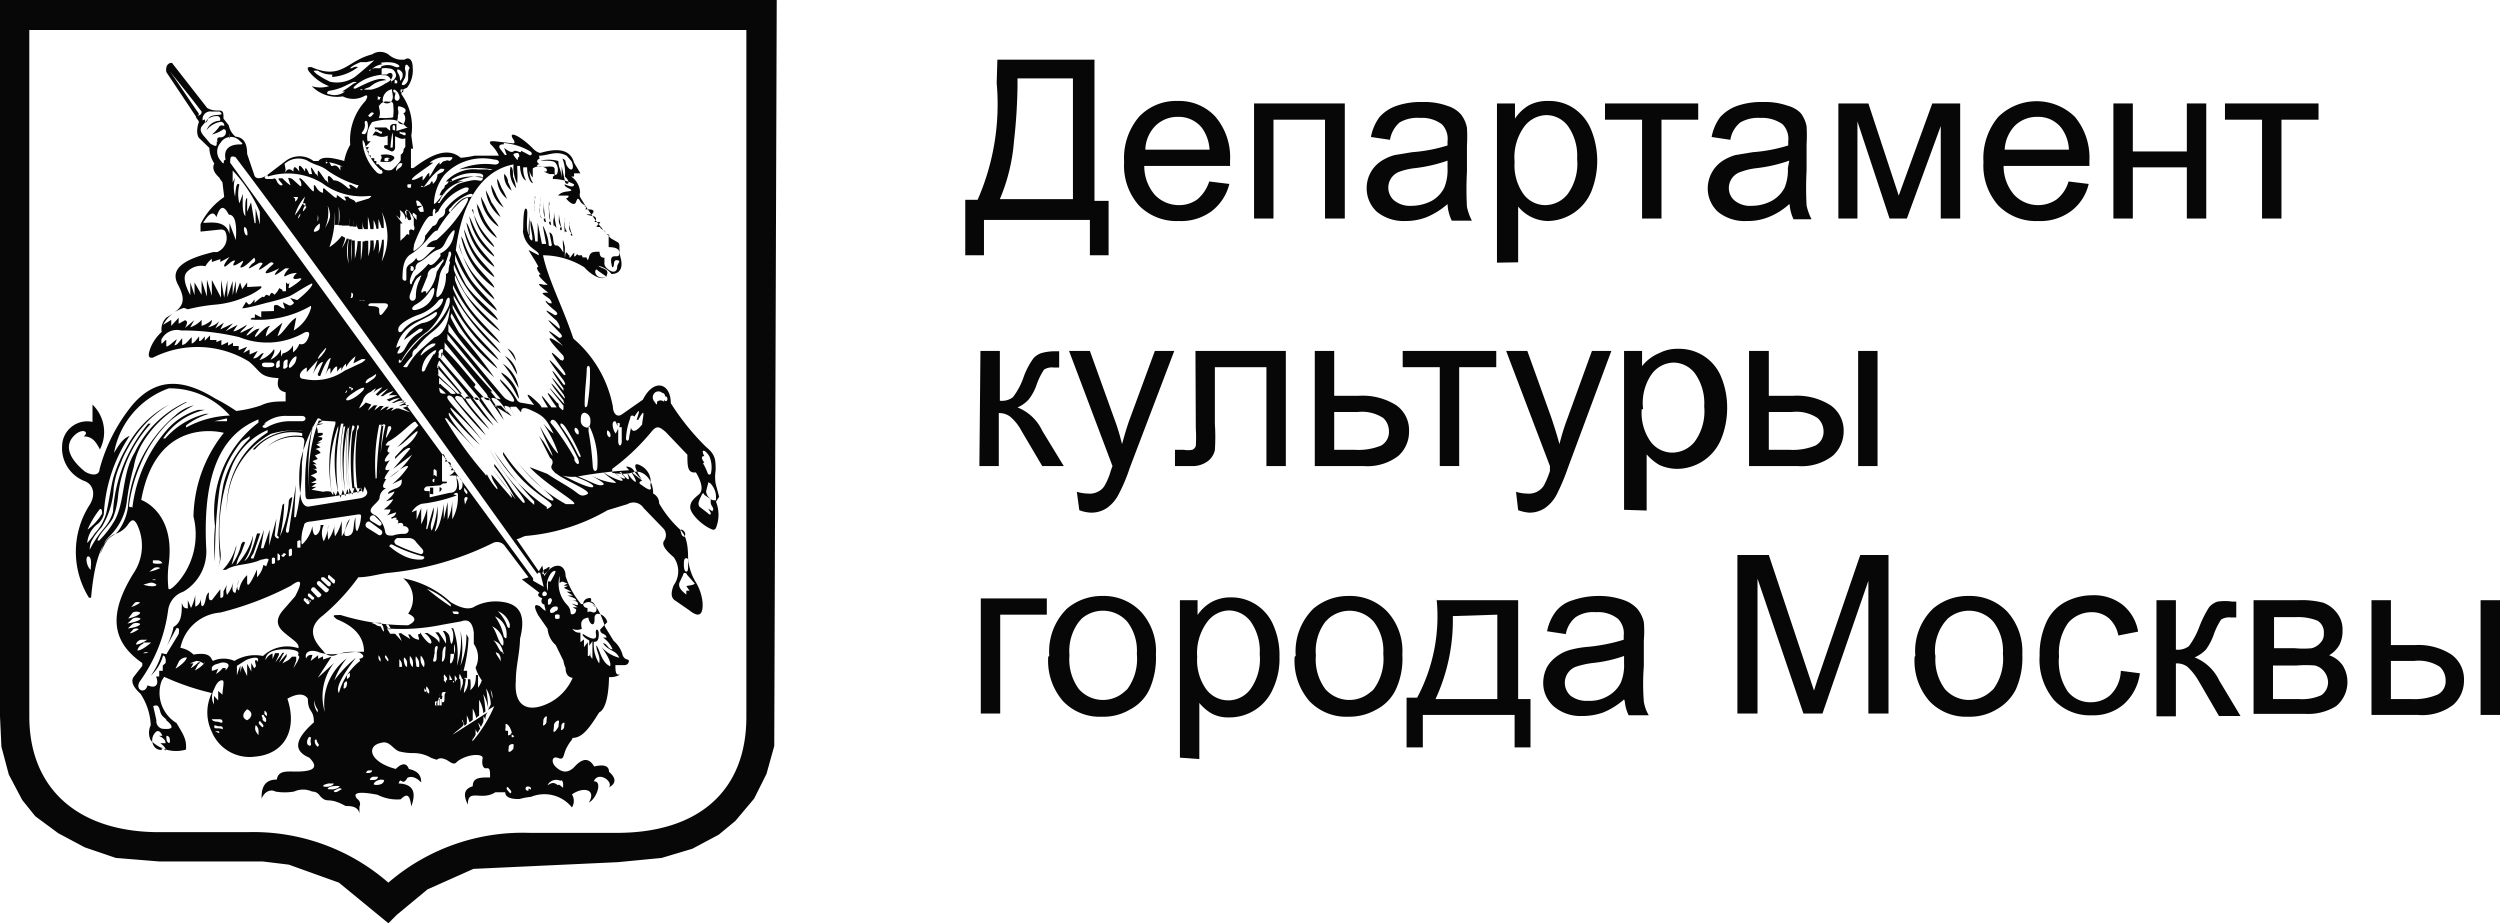 <?xml version="1.0" encoding="UTF-8"?> <svg xmlns="http://www.w3.org/2000/svg" viewBox="0 0 70.81 26.15"><defs><style>.cls-1{fill:#070707;}</style></defs><g id="Layer_2" data-name="Layer 2"><g id="Layer_1-2" data-name="Layer 1"><g id="Layer_2-2" data-name="Layer 2"><g id="Layer_1-2-2" data-name="Layer 1-2"><g id="лого_деп" data-name="лого деп"><path class="cls-1" d="M.36.36V20.69l0,.19,0,.19,0,.19,0,.19.06.17.06.18L.69,22l.08.17.09.15.09.16.11.15.11.14.12.13.13.13.12.12.15.12.15.11.16.1.16.09.18.09.19.08.18.07.2.06.21.06.21.05.22,0,.23,0L4,24h.24l.25,0h3l.16,0H8l.15,0,.15,0,.15,0,.14,0,.13,0,.13,0,.14,0,.12,0,.13.05.12,0,.12.05.11.06.11,0,.12.06.11.06.1.05.1.07.1.08.1.06.1.07.09.07.09.09.09.08.08.07.1.08.17.17.18-.17.08-.08.09-.07.09-.08.08-.09.09-.07.11-.07.1-.06.09-.08.1-.07.11-.05.1-.07.11-.06.12-.05.11-.06.12,0,.12-.06.13-.05.12,0,.13,0,.14,0,.14,0,.14,0,.14,0,.15,0,.15,0h.15l.16,0,.16,0H18l.24,0,.22,0,.23,0,.21-.05.2-.06.19-.06.2-.07.18-.07.17-.1.17-.08.16-.11.15-.1.15-.12.13-.13.13-.13.12-.13.11-.14.11-.15.09-.15.09-.15.08-.17.07-.17.06-.18,0-.17.05-.19.05-.19,0-.19,0-.19v-.21l0-.2V.36ZM21.51,20.29c0,2.13-1.37,3.64-4,3.64H15a5.35,5.35,0,0,0-4,1.54,5.36,5.36,0,0,0-4-1.54H4.51c-2.65,0-4-1.51-4-3.64V.49h21Z"></path><path class="cls-1" d="M11,26.15,9.6,25l-1.42-.51-.74-.09H4.51L3.28,24.3,2.4,24l-.75-.4L1,23.12l-.37-.46-.38-.72-.21-.79L0,20.29V0H22l-.07,21.13-.22.79-.35.7-.53.63-.47.39-.75.4-.87.26-1.24.12-4.09.19-1.3.58-.87.72ZM.83.85V20.29c0,2.05,1.38,3.28,3.68,3.28H7A5.82,5.82,0,0,1,11,25a5.82,5.82,0,0,1,4-1.41h2.47c2.33,0,3.67-1.2,3.67-3.28V.85Z"></path><path class="cls-1" d="M13.29,6.12A1.8,1.8,0,0,0,14,7.27c0-.09-.32-.36-.47-.64s-.19-.44-.25-.51"></path><path class="cls-1" d="M14.37,9.87s.09.11.15.2.07.13.09.15a.44.44,0,0,0-.24-.35"></path><path class="cls-1" d="M14.39,5.16c0-.11-.08-.22-.11-.23a.54.54,0,0,0,.21.47,2.14,2.14,0,0,0-.1-.24"></path><path class="cls-1" d="M13.4,5.93A1.59,1.59,0,0,0,14,7c0-.08-.28-.34-.42-.59s-.18-.42-.22-.47"></path><path class="cls-1" d="M13,6.89a2.86,2.86,0,0,0,1,1.59c0-.13-.5-.54-.72-.91S13,7,13,6.89"></path><path class="cls-1" d="M14.3,10.08s.14.17.22.3a2.27,2.27,0,0,0,.13.23.72.72,0,0,0-.35-.53"></path><path class="cls-1" d="M13.62,5.57a1.16,1.16,0,0,0,.5.85c0-.06-.2-.26-.31-.46a3.56,3.56,0,0,0-.19-.39"></path><path class="cls-1" d="M13.5,5.74a1.41,1.41,0,0,0,.57,1c0-.07-.24-.3-.35-.53s-.16-.38-.22-.43"></path><path class="cls-1" d="M14.2,10.55c0,.07.21.24.33.45s.12.25.17.29a1,1,0,0,0-.5-.74"></path><path class="cls-1" d="M14.24,10.3s.18.22.28.39a3,3,0,0,0,.17.3,1,1,0,0,0-.45-.69"></path><path class="cls-1" d="M14.53,5c0-.13,0-.26-.07-.28a.71.71,0,0,0,.16.61A1.68,1.68,0,0,0,14.53,5"></path><path class="cls-1" d="M12.45,13.79h0v.15h0c.08-.08.08-.12,0-.14"></path><path class="cls-1" d="M12.37,14V13.8h0V14l0,0"></path><path class="cls-1" d="M14.21,5.33c-.06-.13-.09-.24-.13-.26a.73.73,0,0,0,.28.56,2,2,0,0,0-.15-.3"></path><path class="cls-1" d="M12.65,13.64s0,0-.08,0-.07,0-.06.05,0,0,.08,0,.07,0,.06-.06"></path><path class="cls-1" d="M12.27,14v-.19l-.09,0,0,.18h0"></path><path class="cls-1" d="M13.92,5.73a2.28,2.28,0,0,0-.16-.34,1.1,1.1,0,0,0,.42.76,3.52,3.52,0,0,0-.26-.42"></path><path class="cls-1" d="M14.06,5.53a1.87,1.87,0,0,0-.15-.3.83.83,0,0,0,.36.65s-.13-.19-.21-.35"></path><path class="cls-1" d="M13,20.6h0Z"></path><path class="cls-1" d="M10.77,4.58a1.36,1.36,0,0,0,.29,0c.15-.09.14-.15,0-.19a.66.66,0,0,0-.28,0c.07.09,0,.11,0,.16M11,4.49s0,0,0,.07a.21.21,0,0,1-.11,0s0,0,0-.07a.15.15,0,0,1,.16,0"></path><path class="cls-1" d="M12.59,13.77s0,0,0,0,0,0,0,0,0,0,0,0l0,0"></path><path class="cls-1" d="M16,6.56l0,.05A1.39,1.39,0,0,1,16,6.25a.2.2,0,0,0,0-.08s0,.14,0,.21a.28.28,0,0,0,.06.18"></path><path class="cls-1" d="M15.7,6.38q.08.11.06.06A3.15,3.15,0,0,1,15.69,6c0-.07,0-.09,0-.1s0,.17,0,.26a.43.43,0,0,0,0,.25"></path><path class="cls-1" d="M15.86,6.47c0,.06.06.08.05,0a2.27,2.27,0,0,1-.08-.41c0-.06,0-.08,0-.09s0,.15,0,.23a.29.29,0,0,0,.06.22"></path><path class="cls-1" d="M15.55,6.28c0,.09.07.11.06.08a2.69,2.69,0,0,1-.06-.53.17.17,0,0,0,0-.12,2,2,0,0,0,0,.3.49.49,0,0,0,.05.27"></path><path class="cls-1" d="M16.16,6.65s.06.06.05,0a1.32,1.32,0,0,1-.09-.3.1.1,0,0,0,0-.07s0,.12,0,.18a.26.26,0,0,0,.07.15"></path><path class="cls-1" d="M15.15,6a1.55,1.55,0,0,1,0-.37.08.08,0,0,0,0-.08s0,.13,0,.2a.31.31,0,0,0,0,.19c0,.07,0,.08,0,.06"></path><path class="cls-1" d="M14,7.56c0-.1-.35-.4-.52-.7s-.2-.48-.27-.55A2,2,0,0,0,14,7.56"></path><path class="cls-1" d="M14,7.85c0-.11-.39-.43-.58-.75s-.22-.52-.28-.6A2.12,2.12,0,0,0,14,7.85"></path><path class="cls-1" d="M15.4,6.19c0,.1.06.12.06.09a3.28,3.28,0,0,1-.06-.59c0-.08,0-.11,0-.12s0,.21,0,.32a.5.5,0,0,0,.05.3"></path><path class="cls-1" d="M15.3,6.15a2.71,2.71,0,0,1,0-.47c0-.07,0-.09,0-.11a2.42,2.42,0,0,0,0,.26.43.43,0,0,0,0,.25c0,.08.05.1.05.07"></path><path class="cls-1" d="M14,8.15c0-.12-.43-.47-.64-.82s-.22-.55-.3-.63A2.33,2.33,0,0,0,14,8.15"></path><path class="cls-1" d="M20.24,14.17a.18.18,0,0,1-.15-.07.27.27,0,0,1-.09-.19l.06-.23c0-.06,0,0,.05,0a.56.56,0,0,1,.17.37c0,.07,0,.11,0,.12m-.08.31c-.05,0-.09-.05-.14-.07l.07.11c0,.06,0,.09-.1,0l-.22-.17c-.06-.09,0-.19.06-.32s.07,0,.1,0l.16.11s0,0,0,.06,0,.08.05.16,0,.1,0,.1m-.23-1.36c-.1-.12-.08-.19,0-.18-.11-.19,0-.22.14,0a.79.79,0,0,1,.05.47c0,.06-.08.08-.1,0a1.66,1.66,0,0,0-.13-.27m-1.1-1.74a.15.15,0,0,0-.2,0c0,.09,0,.11-.07,0a.18.18,0,0,1,0-.25.16.16,0,0,1,.22,0c.06,0,.08.07.08.1l-.12,0,.15,0c.08.07,0,.2-.06.09m-.62.7c-.16.2-.27.24-.32.1l-.05.26c0,.12-.07.13-.09.05a1.87,1.87,0,0,1,.12-.58c0-.09.07-.1.12-.05.18-.29.14-.13.06.09l.05,0c.22-.41.13-.08.11.1m-.58.11,0,.42c0,.07-.07.18-.1,0l0-.38-.07.14s-.06-.07-.08-.18,0-.19.08-.16l.05.13,0-.09c.07,0,.08,0,.05.12m.19,1.12a.23.23,0,0,1,.23.12.93.93,0,0,0,.21.23c-.23-.35-.24-.51,0-.37a.51.51,0,0,1,.25.55c.05.14,0,.17-.23,0-.1-.06-.11-.09,0-.14l-.31-.24c.27.42.07.31-.13,0,.15.33,0,.21-.16,0h-.05c.35.28.06.21-.16,0l0,0c.6.43,0,.21-.3,0,.19.18.41.29.35.31a1.67,1.67,0,0,1-.69-.22c.24.15.45.25.32.28s-.28-.08-.68-.24c-.1,0-.13,0-.09,0,.35.13.55.24.51.29s-.33-.06-.71-.25l-.37-.16c.22.22,1.09.53.91.62s-.22,0-.41-.13-.47-.28-.72-.45L15,13.23v0c.52.56,1.52,1.07,1.21,1.05-.12,0-.08,0-.18,0a4.28,4.28,0,0,1-1.51-1.39l0,0c.43.67,1.23,1.21,1.15,1.28s-.58-.35-.89-.7a4.6,4.6,0,0,1-.53-.67v.08c.66,1.12,1.53,1.33,1.35,1.47s-.08,0-.13,0A5.07,5.07,0,0,1,14,12.8l0,0a13.87,13.87,0,0,0,1.13,1.4c0,.07,0,.13,0,.1a5.8,5.8,0,0,1-1.25-1.56v0c.36.71,1.18,1.55.94,1.5a3.1,3.1,0,0,1-.41-.53c-.13-.19-.29-.42-.41-.57l0,.07a6,6,0,0,1,.6.93h0l-.66-.86,0,0c.27.34.6.73.55.82l-.57-.66c0,.2.22.37.16.42a1.8,1.8,0,0,1-.29-.43c0-.07,0,.11-.05,0a10.78,10.78,0,0,1-1.1-1.51c-.07-.1,0-.11.07,0l.79.83c-.51-.55-.86-1-.78-1.06a8.52,8.52,0,0,0,.88.92c-.64-.72-.91-1.07-.83-1.06a9.61,9.61,0,0,1,.9.94c-.46-.62-1-1.13-1-1.23s.12-.05.16,0a11.29,11.29,0,0,0,.93,1.07c-.25-.39-.89-1-.87-1.07s.1-.05.2,0a5.09,5.09,0,0,0,.77.9c-.22-.31-.73-.83-.67-.9a.08.08,0,0,1,.12,0h0c.1.16.22.28.35.46a3.51,3.51,0,0,0,.33.34l-.6-.79a0,0,0,0,1,.05,0,.12.12,0,0,1,.09,0,4.11,4.11,0,0,0,.59.73l-.5-.72c0-.06.18,0,.22,0l.43.62c-.18-.43-.44-.64-.31-.63s.22.13.33.28.15.17.2.24L14,11.49s.1,0,.19,0l.19.21-.09-.18c0-.06.08,0,.13,0l.17.27,0,0c-.1-.17-.17-.25-.12-.27l.15,0,.14.16c0-.18.13-.14.41,0s.34.27.51.6c0,0-.11-.07-.19-.17L15.39,12a3.56,3.56,0,0,1,.42.84c-.05,0-.28-.34-.52-.77.13.34.3.66.35.8s-.12-.17-.25-.37a1.26,1.26,0,0,1-.13-.17l.32.64a.14.14,0,0,1,.06.18h0c-.06.11,0,.15.09.25a1.13,1.13,0,0,0,.72.08,11.94,11.94,0,0,1,1.37-.16m-2.58,2.9.06,0,.1.4-.3-.17,0-.07c-3.56-4.85-6.58-9-8.58-11.77,0-.15,0-.21.15-.16,2.62,3.47,5.81,8,8.55,11.81m.2.86c0,.12.13.3-.13.05-.16-.08-.18,0-.05.25l.27.39a.68.68,0,0,0,.23.46l.22.45a.66.66,0,0,0,.06.2c0,.17.07.26.2.28a1.43,1.43,0,0,1-.61.68c-.59.32-1.06.19-1-.59,0-.42.11-.77.12-1.2.17-.67,0-1-.57-1.05a1.29,1.29,0,0,0-.7.13c-.16.11-.38.07-.69-.11a2.75,2.75,0,0,0-1.35-.68.73.73,0,0,1,.14,1c.24.11.23.22,0,.33a6.48,6.48,0,0,1-1.91-.29c-.22,0-.26,0-.11.12.5.2.77.5.77.92a4.62,4.62,0,0,0-.74.06.29.29,0,0,1-.42-.09c-.36-.37-.4-.7,0-1a6,6,0,0,0,1-1.08c.28,0,.53-.08.81-.12a8.45,8.45,0,0,0,3-.85.27.27,0,0,1,.35.1l.66.87-.19.06.5.38c-.09.08,0,.12.08.16-.06.09,0,.18.07.17m0-.37a.08.08,0,0,1,.06.08.06.06,0,0,1-.06.05.05.05,0,0,1-.07-.05.08.08,0,0,1,.07-.08h0m0-.63c.05,0,.11-.08.13-.06s0,.07-.06.13-.11.09-.13.07,0-.08.06-.14m.09.35s0,.1,0,.27a.47.47,0,0,1,0-.34c.07-.18.14-.23.2-.23s-.08.21-.12.3m-.08.65s0-.06,0-.11.06-.08.09-.06a.08.08,0,0,1,0,.11c0,.05-.06.08-.09.06m.23.17a.16.16,0,0,1-.15.07.08.08,0,0,1,0-.11v0a.16.16,0,0,1,.16-.07c.05,0,.06.07,0,.13m.09.2a.11.11,0,0,1-.13,0s0-.07,0-.09a.13.13,0,0,1,.13,0s0,.08,0,.1m0-1c.09-.1.13,0,.23,0l-.12.07.13,0-.12.06.22.11-.14,0,.18.11-.16,0c.16.05.26.09.25.14l-.18,0c.08,0,.22,0,.23.09s-.11,0-.17,0l.16.1h-.14l.1.06c0,.09-.05.14-.12.14s0-.12-.13-.26a.87.87,0,0,1-.22-.83m.79,1s0-.09,0-.09-.08,0-.11-.06,0-.18.11-.21.11,0,.1.08l-.06,0c.1,0,.15.06.18.12s-.07,0-.08,0c.16,0,.15.24,0,.19s-.15,0-.11.18.18.25.17,0,.32-.11.36.1L17,17.83c0,.16.16.09.18.23h-.1a.72.72,0,0,1,.27.33c-.14,0-.15-.17-.27-.17.16.23.36.18.46.41a1,1,0,0,1-.5-.3c.17.24.28.44.24.54-.25-.11-.29-.48-.39-.59,0,.19.13.3.08.51a1,1,0,0,1-.15-.61c.1,0,.14-.05.14-.22s-.11-.17-.08,0-.1.17-.36,0c-.05,0,0,.09.17.18l0,.15.09-.13,0,.42c0,.11,0,.09-.06,0l0-.21c0,.15,0,.22-.07.21l0-.39-.11.14,0-.22-.1.08v-.27c-.07,0-.15,0-.23-.11a.32.32,0,0,0,.27,0c-.05-.2,0-.3.21-.32m-.71,3.09c0,.06-.06.1-.08.1s0-.06,0-.12.06-.1.08-.09,0,.06,0,.11m-.16,0c-.05.09-.1.15-.13.15s0-.09,0-.18.1-.15.13-.14,0,.08,0,.17m.06,1.52c.08,0,.07.12.07.19s-.1-.11-.15-.05c-.14-.11-.19-.05-.29,0a.27.27,0,0,1,.37-.12m-.4-1.68c0,.06-.07.11-.09.11s0-.07,0-.14.07-.13.09-.12,0,.07,0,.15m-.51,1.95a.06.06,0,1,1,0-.11h0s.07,0,.07.06,0,0-.07,0M14.75,21s0,0-.05-.09l0,0s-.08.08-.09,0,0,0,0-.09,0,0,0,0l0,0,0,0s-.09.08-.11.06,0-.07,0-.12,0,0,0,0,0,0,0,0a.14.14,0,0,1-.11.07s0-.07,0-.13a0,0,0,0,1,0,0l0,0s-.05,0-.07,0a.16.16,0,0,1,0-.09s0-.08,0-.1.09,0,.15.16,0,.07,0,.1.08.06.1.09a.25.25,0,0,1,.05.21m-.09.15c-.05.06-.1.09-.12.07s0-.08,0-.14.11-.09.13-.07,0,.08,0,.14m0,1.18s0,0,0-.06,0-.06,0-.07,0,0,0,.06,0,.06,0,.07m-.09.07s0,0-.07-.08,0-.1,0-.1,0,0,.07.08,0,.1,0,.1m-.35-5.16a.57.57,0,0,1,.34.37c0,.1,0,.15-.07.07a1.1,1.1,0,0,0-.27-.44m.25.64c0,.11,0,.18-.08.08a1.42,1.42,0,0,0-.25-.57.54.54,0,0,1,.33.49m-.16.29c-.1-.14-.13-.35-.25-.5a.58.58,0,0,1,.32.42c0,.11,0,.17-.07.08m0,.22c-.08-.09-.12-.24-.22-.33.13.07.19.08.26.27s0,.12,0,.06m-.06.28c0-.08-.1-.16-.12-.24s0,0,.06,0a.24.24,0,0,1,.06.24m-1.35-1.42s0,0,.1,0,.07.06.06.07-.05,0-.1,0-.07-.07-.06-.08M12,16.64a2,2,0,0,1,.77.49c0,.06,0,.08,0,.05a6.61,6.61,0,0,1-.72-.54m.81,1.88c0-.15,0-.29,0-.28a.37.37,0,0,1,0,.29c0,.15-.07.27-.1.26s0-.13,0-.27m-.23,0c0-.12.05-.21.08-.21s0,.1,0,.22-.05.21-.08.21,0-.1,0-.22m-.22,0c0-.12,0-.22.06-.22s0,.1,0,.23,0,.21-.07.21,0-.1,0-.22m-.16,0c0-.11,0-.2,0-.2s0,.09,0,.2,0,.2,0,.2,0-.09,0-.2m.54,1.95a1.16,1.16,0,0,1,.06.15l0,0a1.13,1.13,0,0,1,0-.18M14,20a3.8,3.8,0,0,1-.62,1l0,0s0,0,0,0,0,0,0,0a.68.68,0,0,0,0-.15.21.21,0,0,1,0,.1.67.67,0,0,0,.09-.14c0-.05,0-.1,0-.16a.3.3,0,0,0,.06.11.75.75,0,0,1,.07-.12l-.06-.17a.36.36,0,0,1,.08.12,1,1,0,0,0,.07-.15.83.83,0,0,0,0-.15.21.21,0,0,1,.06.1c0-.08,0-.15.07-.22l-1,.64c.08-.08.18-.15.27-.23s0-.12,0-.18.05.1.07.16l.06-.06a1.79,1.79,0,0,0,0-.24,1.19,1.19,0,0,1,.08.2l.09-.07c0-.1,0-.21,0-.32a1.08,1.08,0,0,1,.1.27.27.27,0,0,1,.08-.07c0-.14,0-.3,0-.45a.92.92,0,0,1,.12.38l.06-.05a4.36,4.36,0,0,0-.06-.49,1.23,1.23,0,0,1,.14.42l0,0a5.7,5.7,0,0,0-.06-.58.89.89,0,0,1,.13.5l.06-.06a2.9,2.9,0,0,0-.2-.82c0,.14,0,.19-.08.18,0-.16,0-.23,0-.25a.71.71,0,0,1-.14.43l0-.36h-.06c0,.26-.06.34-.16.43a1.08,1.08,0,0,0,0-.31l-.07,0v0a.5.5,0,0,1-.11.39c0-.14.05-.27.05-.41l-.08,0v.14a1.43,1.43,0,0,1-.08.22.94.94,0,0,0,0-.35l-.07,0v0s0,.07,0,.07,0,0,0-.05,0,0,0,0h-.05s0,.05,0,.06,0,0-.05-.06h0c0,.05,0,.07,0,.09s0,0-.06-.08l-.09,0s0,.07,0,.07,0,0,0-.06h-.08s0,.06,0,.07,0,0-.05-.06,0,0,0-.05a.2.2,0,0,1,0-.13s0,0,.08.1a.25.25,0,0,1,0,.07l.07,0s0,0,0,0,0-.15,0-.16,0,0,.07.13a.09.09,0,0,1,0,.05l.08,0s0-.06,0-.1,0-.06,0-.06.06.06.08.14l.05,0v0a.5.5,0,0,1,0-.12s0,0,0-.05.06.07.08.14,0,0,0,0l0,0V19.1s0-.06,0-.06,0,0,0,.05l0,.14.06,0v-.08s0-.05,0-.05,0,.05,0,.1l.08,0V19S13,19,13,19s0,0,0,0a.2.2,0,0,1,0,.1l.06,0c0-.05,0-.12,0-.16s0-.07,0-.07,0,0,0,.05a.77.77,0,0,1,0,.15l.05,0a4.27,4.27,0,0,0,.16-1,1.09,1.09,0,0,0-.06-.11,2.18,2.18,0,0,1-.17.9,2.3,2.3,0,0,0,0-1h0a2.27,2.27,0,0,1-.1,1,2.25,2.25,0,0,0-.1-1.06.08.08,0,0,0-.06,0c.09.08.07.4,0,.44-.07-.19,0-.25-.18-.37h-.06a.48.48,0,0,1,.09.36,2.2,2.2,0,0,0-.21-.32h-.09c.13.16.13.18.11.3-.05-.13-.25-.22-.33-.28h-.09c.1.05.24.24.19.29s-.22-.16-.28-.26,0,0-.06,0,0,.09,0,.16a.34.34,0,0,1-.25-.15s-.06,0-.06,0l.06.13s-.23-.14-.25-.16,0,0-.08,0l.09.22-.19-.21-.14,0-.09-.15a5.66,5.66,0,0,0,1.54-.1l.56-.1c.19-.07.32,0,.36.32l0,.32a.65.65,0,0,1,.05.67,1.08,1.08,0,0,0,.35.54c.16.15.18.36,0,.66m-1.31-.4c0-.08,0-.11.08-.11s0,0,0,.13,0,.17-.06.16,0-.09,0-.18m-.09,0a.08.08,0,0,1,0-.05s0,0,0,.05Zm0,.27s0-.09,0-.18h.07c0,.11,0,.19,0,.18m-.11,0c-.07,0-.05-.07,0-.13s0-.09.05-.09,0,0,0,.1,0,.12,0,.12m-.13,0s0-.06,0-.11h.07c0,.06,0,.11,0,.11m-.26-1.23c0-.09,0-.17,0-.17s0,.08,0,.17,0,.17,0,.17,0-.07,0-.17m0,.89s0,0-.05-.07a.2.2,0,0,1,0-.13s.05.05.07.11,0,.09,0,.09m-.13-.72s0-.09,0-.2,0-.2,0-.2,0,.09,0,.2,0,.2,0,.2m0,.67s0-.1,0-.1,0,0,.05.07a.3.3,0,0,1,0,.1s0,0,0-.07m-.07-.7s-.06-.06-.08-.15,0-.17,0-.17.06.06.09.15,0,.17,0,.17m-.16,0c-.07,0-.05,0-.07-.12s0-.18,0-.18.08.09.09.17,0,.12,0,.13m-.19,0s-.06-.07-.07-.15,0-.16,0-.16.06.06.08.14,0,.16,0,.17m-.16,0s-.05,0-.08-.12,0-.14,0-.15a.27.27,0,0,1,.08.13c0,.07,0,.14,0,.14m-.22,0s0,0,0-.09,0-.13,0-.13.06.06.07.13,0,.09,0,.09M11,17.81l-.07-.12H11l.08.13-.09,0m0,.92s0,0-.06-.08,0-.1,0-.1,0,0,.05.08,0,.09,0,.1m-.21-1s-.08,0-.13-.05l-.12-.05.27,0,.06.1v0s.09.33-.07,0m0,1a.17.17,0,0,1-.06-.1c0-.05,0-.08,0-.08a.24.24,0,0,1,.06.11s0,.08,0,.07M10.57,22c.06,0,.12,0,.13,0s0,.08-.09.09-.12,0-.13,0,0-.07.09-.09m.31.1s0,.09-.12.12-.16,0-.17,0,0-.08.12-.12.16,0,.17,0m-.51-.21s0-.05.07-.07h.1s0,.06-.07.07-.09,0-.1,0m-.17-3.17a1.72,1.72,0,0,0-.6.91c-.11-.15.12-.53.48-1a3.7,3.7,0,0,0-.61.64,2,2,0,0,1,.35-.62,1.61,1.61,0,0,0-.62,1.52,1.54,1.54,0,0,1,.26-1.39L9,19.2l.39-.6-.24.08v-.09l-.14.07v-.1l-.21.16.05-.17c-.08,0-.13,0-.18.1-.06-.2.15-.27.38-.17a1.18,1.18,0,0,0,.69,0,1.31,1.31,0,0,1,.44,0c.15.08.14.15,0,.18m-.27.5s-.07.08-.08.07,0-.06,0-.1a.18.18,0,0,1,.08-.07s0,.06,0,.1m-.09.25c0,.06-.06.1-.08.09s0-.06,0-.11.06-.1.08-.09a.14.14,0,0,1,0,.11m-.18,3.09c-.05,0-.1,0-.1,0s0,0,.08,0,.1,0,.1,0,0,0-.08,0m-.19-.1s0,0,.1-.05.12,0,.13,0,0,0-.1.06-.12,0-.13,0m-.17-.06s0-.06.14-.08.18,0,.2,0-.05.06-.14.08-.18,0-.2,0m0-2.41c0-.07,0-.12,0-.12s0,.05,0,.12,0,.13,0,.13,0-.06,0-.13m0,2.25c.07,0,.16,0,.17,0s0,.05-.11.08a.29.29,0,0,1-.19,0s0-.05.13-.07M9.15,22s0,0,.08,0,.1,0,.1,0,0,0-.08,0-.1,0-.1,0M8.9,19.78A.53.53,0,0,0,9,20.1c0,.07,0,.11,0,.08a.48.48,0,0,1-.09-.4M9,21.15a.19.19,0,0,1-.08-.2,0,0,0,0,1,.05,0s0,0,0,0a.18.18,0,0,0,.06.13s0,.1-.06.06m-.23,0a.19.19,0,0,1,0-.24c0-.06.09,0,.07,0a.28.28,0,0,0,0,.17s0,.12-.11,0M8.6,17s0-.07.05-.06l.12.11s0,.09-.07.06Zm.69-.63c0-.05,0-.11.05-.07l.15.13c0,.05,0,.12-.06.09Zm0,.23-.18-.17a.06.06,0,0,1,0-.08s.05,0,.07,0l.19.16c0,.05,0,.12-.08.09M9,16.57c-.06-.06,0-.14.07-.1l.22.2c.06,0,0,.14-.08.1Zm-.19.15s0-.11.1-.08l.18.18c.05.05-.07.13-.1.09Zm0,.29s0,.07-.05,0L8.69,17s0-.08.05,0Zm-.09-.13c0-.05,0-.09.06-.06l.12.11s0,.08-.07.05Zm-.18-1.49a1.21,1.21,0,0,1,.07-.5q0-.11.21-.12l1.33-.2c.07,0,.09,0,.07.12a1,1,0,0,1-.1.35c-.05,0-.06-.13-.05-.39-.09.24,0,.49-.22.53s0-.32.06-.48c-.14.14-.09.31-.23.49,0,0,0-.16,0-.43a1.36,1.36,0,0,1-.19.43.78.78,0,0,1,0-.37,1.15,1.15,0,0,1-.19.47,1.24,1.24,0,0,1,0-.43l0,0a1.11,1.11,0,0,1-.13.47.53.53,0,0,1,0-.46H9.08c0,.13-.05.24-.12.28s-.11-.1-.11-.25a1,1,0,0,1-.29.52m-.08,3.19h0l-.05.12-.12.2.08-.22,0-.11-.12,0-.09.09L8,18.79l.12-.2,0-.08H8.13l-.08.09-.15.17L8,18.57l.05-.08H8l-.06.09-.14.18.1-.21,0-.05-.11,0-.07.17,0-.16a.34.34,0,0,0-.2.19c0-.17.14-.27.38-.3s.64,0,.54.15m-1,1.82c0-.06-.06-.11,0-.12s0,0,.09.09a.17.17,0,0,1,0,.11s-.06,0-.1-.08m0,.23s0,0-.07-.07,0-.1,0-.11,0,0,.07.08,0,.1,0,.1m-.1.23s-.06-.06-.09-.13,0-.15,0-.16.07.05.08.13,0,.15,0,.16M7.2,18.93l-.08-.15h0a1.93,1.93,0,0,0,0,.24L7,18.8H7c0,.11,0,.23,0,.35l-.14-.29v0a1.33,1.33,0,0,0-.05.19l0-.2a2.31,2.31,0,0,0-.1.28v-.27h0l.25-.16c.17-.08.38-.11.35,0s0,0-.06,0,0,.11,0,.17M7,20.4c-.15-.06-.14-.19,0-.31.16.07.16.22,0,.31m.56-.21s0,.08,0,.09a.15.15,0,0,1-.07-.06s0-.08,0-.09a.11.11,0,0,1,.06.06M6,18.68c-.06-.15-.22-.19-.52-.14a.68.68,0,0,0-.37-.19,1.25,1.25,0,0,1,1.13-1,9,9,0,0,0,2-.76q.45-.33.12.3l-.34.39c-.18.21-.22.41,0,.61s.48.33.43.47a1,1,0,0,0-1,.22,1.13,1.13,0,0,0-.81.14.75.75,0,0,0-.61,0m.27.44.09-.18,0-.06H6.31a.77.77,0,0,1-.19.17l.06-.15,0,0h0A.79.79,0,0,1,6,19l0-.1c.07-.09.12-.08.23-.12s.27,0,.24.09-.14.17-.28.27m.15.57-.16-.14,0,.27-.12-.13,0,.24a.43.43,0,0,1,0-.42c.08-.21.17-.27.24-.26s0,.24,0,.44m-.21,1s-.09,0-.08,0,0,0,.1,0,.1,0,.1.05H6.19m0-.19c.08,0,.12,0,.12.06s0,0-.12,0-.12,0-.12-.06.06,0,.13,0M6,20.37s.07,0,.16,0,.14,0,.14.07-.08,0-.16,0S6,20.4,6,20.37M5.8,18.74c0,.06-.13.17-.28.25l.09-.17.07-.06H5.62a1.18,1.18,0,0,1-.22.17l.08-.14s0,0,0,0l-.1,0,.18-.07a.34.34,0,0,1,.21.08Zm-.83.2.1-.21a.27.27,0,0,1,.22-.11c0,.07-.14.21-.32.32m2.46-3.36,0,.13,0,0,0-.11Zm.36.37s-.09.05-.09,0v-.12c0-.05.09-.05.09,0Zm.14-.23v.13s-.08.06-.07,0v-.13c0-.05,0-.07.06,0m.15,0a.05.05,0,1,1-.1,0H8a.05.05,0,1,1,.1,0m.17,0s-.09.08-.09,0l0-.14s.08-.09.09,0Zm.1-.15a0,0,0,0,1,0,.05h0s0,0,0-.05,0,0,0,0a0,0,0,0,1,0,0m.14-.24,0,.18s-.09,0-.09,0l0-.18s.09-.06.09,0M4.58,18.5a2,2,0,0,1-.31.64,1.25,1.25,0,0,0,.34-.54c0-.08.11,0,.08.18l-.08.07V19h-.1v.16l-.09,0c.09.22,0,.36-.24.25-.07.27-.37.13-.22-.11a4.44,4.44,0,0,0,.8-2,.64.64,0,0,1,.43-.54,1.32,1.32,0,0,0,.65-1.25c-.11-2.26.52-3.24,1.48-3.63l0,.09a3.17,3.17,0,0,0-1.23,2.93,5.24,5.24,0,0,0,0,1l0-.07a14.36,14.36,0,0,1,.13-2,2.78,2.78,0,0,1,.44-1.08,2.29,2.29,0,0,1,.17-.23c.08-.08.17-.1.24-.17v.07a2.71,2.71,0,0,0-.74,1.29,7.69,7.69,0,0,0-.1,2.12.64.64,0,0,1-.07.27l0,0a.8.8,0,0,0,.09-.43,5,5,0,0,1,.33-2.49,1.92,1.92,0,0,1,1-1l0,.07a2.49,2.49,0,0,0-1.15,2.26l0,0a2.41,2.41,0,0,1,1.24-2.22,2.39,2.39,0,0,1,.91-.09l-.06,0a1.61,1.61,0,0,0-1.36.53l.06,0a1.39,1.39,0,0,1,1.34-.46l0,.08a1.24,1.24,0,0,0-1,.31v0a1.27,1.27,0,0,1,.95-.28c.1,0,.13.09.1.2l-.06.55a6.21,6.21,0,0,1-.17,1.52l-.05,0,.05-.92L8.19,15c0,.13-.11.11-.09,0s.13-.57.18-.92a.14.14,0,0,0-.1.11,2.73,2.73,0,0,1-.25,1,4.73,4.73,0,0,0,.12-.93L8,14.3l-.15.87c.11.06,0,.15-.07,0l.05-.48h0l-.21.77L7.64,15l-.18.53H7.39L7.48,15l-.3.82c-.09,0-.1,0,0-.15l.19-.56H7.28c-.12.41-.21.7-.36.78l0,0a1.49,1.49,0,0,0,.25-.73A1.94,1.94,0,0,1,6.7,16s0-.12.13-.34l.11-.29c-.05-.06-.08,0-.11.05a1.49,1.49,0,0,1-.27.58l.13-.49,0-.06a1.52,1.52,0,0,1-.38.69l.09,0c.27-.18.63-.12,1-.29.08,0,.16-.06.21,0l-.07.19L7.46,16a.68.68,0,0,1-.18.35l0-.22c-.16.35-.27.54-.28.37l0-.21a.76.76,0,0,0-.23.43c-.06,0-.07-.13,0-.3l-.1.37q-.13,0-.06-.3a1.08,1.08,0,0,1-.18.36.44.44,0,0,1,0-.29l-.1.19c0,.14,0,.19-.09.18,0-.21,0-.29,0-.24L6,17c-.07,0-.1,0-.08-.22-.11.06-.08.28-.16.37s-.07-.15-.06-.25c0,.16-.1.27-.17.28l0-.33a1.23,1.23,0,0,1-.12.37L5.32,17l0,.23c-.07,0-.13,0-.17-.16,0,.3,0,.56-.24.69,0,.08-.07.29-.18.53L5,17.79c.06,0,.09,0,.06.17l-.33.54c0,.06-.1,0-.17,0m.15,1.9q.35.29-.12.24a.22.22,0,0,1-.16-.24L4.34,20c.13-.05.16,0,.2.16s.18.18.18.26m.09.63s-.07,0-.09-.09,0-.12,0-.12.08,0,.09.1,0,.11-.06.11m-.17.19a.24.24,0,0,1-.2-.08.31.31,0,0,1,0-.39c.08-.11.16-.07.22.07h-.1c.12.06.19.12.19.21l-.15,0c.11.08.16.15.16.21l-.12-.09ZM4,18.53l.09-.05a.21.21,0,0,1,.11,0s-.1.05-.2,0m.06-.28.22,0c-.16.14-.32.24-.39.22a.29.29,0,0,1,.17-.19M4,18.12h.17c-.13.09-.27.15-.32.13A.19.19,0,0,1,4,18.12m-.31-.2.09-.1a.16.16,0,0,1,.15,0s-.12.09-.24.12m.07-.27a.22.22,0,0,1,.21,0c0,.06-.18.11-.35.13Zm0-.15a.24.24,0,0,1,.22,0c0,.05-.19.11-.37.14Zm0-.17a.23.23,0,0,1,.21,0c0,.06-.16.13-.34.17Zm.06-.28a.16.16,0,0,1,.15,0s-.12.09-.25.12Zm.51-1.2.13,0a.17.17,0,0,1,.14.08.51.51,0,0,1-.27,0m-.1.24.13-.1a.19.19,0,0,1,.18,0s-.16.08-.31.1m0,.24.08,0a.09.09,0,0,1,.11,0s-.1,0-.19,0m0,.08a.22.22,0,0,1,.2.05c0,.06-.19.06-.37,0ZM4,14.16c.44-2.43,2.34-1.9,2.34-1.9a3.91,3.91,0,0,0-.86,2.37,2.08,2.08,0,0,1-.42,1.84c-.27.31-.29.2-.29.2a3,3,0,0,1,0-.63C5,14.5,4,14.16,4,14.16m2.43-2.31v.08H6.07Zm-2.72,2.5c0,.05,0,0-.06,0A4.39,4.39,0,0,1,4,13.11a3.6,3.6,0,0,1,.83-1.2,4.18,4.18,0,0,1,.66-.43h0a1.2,1.2,0,0,0-.53.29A3.85,3.85,0,0,0,4,13a3.75,3.75,0,0,0-.38,1.4,1.51,1.51,0,0,1-.27.64c-.16.2-.29.07-.51.66l0,0a1.44,1.44,0,0,1,.15-.38c.07-.1.14-.15.23-.26a1.64,1.64,0,0,0,.37-.84,6.64,6.64,0,0,1,.2-1A1.91,1.91,0,0,1,4,12.61a3,3,0,0,1,1.3-1.22H5.26a3,3,0,0,0-1.44,1.42c-.37.6-.27,1.35-.56,1.91a2.78,2.78,0,0,1-.45.59H2.76c.07-.23.32-.41.44-.64a2.14,2.14,0,0,0,.14-.58A3.58,3.58,0,0,1,4.27,12H4.2a4.27,4.27,0,0,0-1,2.5c-.15.47-.31.41-.66,1.07a.64.64,0,0,1,.05-.24,1.88,1.88,0,0,1,.29-.4,2.36,2.36,0,0,0,.34-1.1,2.16,2.16,0,0,1,.18-.66,2.75,2.75,0,0,1,.23-.49,3.19,3.19,0,0,1,1.16-1.22v0a2.88,2.88,0,0,0-1.2,1.2,4,4,0,0,0-.38.87c-.07.26-.11.61-.2,1a1.35,1.35,0,0,1-.32.57,2.1,2.1,0,0,1-.22.28.75.75,0,0,1,.31-.55.54.54,0,0,0,.16-.26,4.41,4.41,0,0,1,.73-2.22c-.16.05-.29.22-.44.48A2.39,2.39,0,0,1,4.78,11a2.25,2.25,0,0,1,1.73.77,2.78,2.78,0,0,0-1.24.34l0-.06a2,2,0,0,1,.65-.33H5.83a2.25,2.25,0,0,0-1.15.7H4.62a1.94,1.94,0,0,1,1.18-.81H5.61a1.88,1.88,0,0,0-.86.54,4.07,4.07,0,0,0-1,2.23M2.53,16.1a.46.46,0,0,1-.08-.25c0-.13.1-.11.12,0s0,.16,0,.29m.22-1.67c.08-.13.11,0,.1.08a1.55,1.55,0,0,1-.41.45,2.56,2.56,0,0,1,.31-.53M8.63,12s-.09,0-.2,0-.2,0-.2,0,.09,0,.2,0,.2,0,.2,0M7.48,12a.94.94,0,0,1,.64-.22h.42c.16,0,.14.16,0,.15h-.3a1.33,1.33,0,0,0-.71.19c-.12,0-.13-.05,0-.12M8.4,10.1s0,.12-.06.2-.13.14-.15.11,0-.11.06-.2.13-.13.15-.11m-.44,0,0-.21a.59.59,0,0,1-.3.3c.11-.17.13-.25.1-.3a.78.78,0,0,1-.41.31L7.47,10c-.1,0-.15.16-.3.15l.13-.21-.23.1,0-.14L6.89,10,7,9.82l-.24.1V9.8l-.16,0V9.71l-.14.08,0-.1-.19.09V9.63l-.14.06,0-.06-.18,0,0-.13-.15.15,0-.12c-.05.05-.1.14-.16.13l0-.13c-.07.08-.13.18-.21.2l0-.18c-.09.08-.16.21-.27.22l0-.19c-.07.07-.13.2-.22.2l.07-.17c-.1.06-.24.22-.3.2l0-.18c-.05,0-.09.1-.14.1l0-.11a.49.49,0,0,1,.56-.26,7,7,0,0,1,1.65.19,2.1,2.1,0,0,0,1.84-.13c.13-.05.17,0,.11.15s-.15.21-.25.17a.55.55,0,0,1-.18.24v-.2a.43.43,0,0,1-.29.23m.14.34c0,.07-.1.11-.12.09s0-.09,0-.16.09-.11.11-.09,0,.09,0,.16m-.21,0c0,.05-.08.08-.1.07a.2.2,0,0,1,0-.13c0-.06.08-.09.09-.08s0,.08,0,.14m-.32.05c-.1,0-.18,0-.18-.07s.08-.06.18-.06.17,0,.17.06-.08.07-.17.07m2.93.36c-.08.06-.16.11-.17.09s0-.09.12-.15.16-.11.17-.1,0,.09-.12.16m.4,1.63.06-.3q.1-.06.09.06l-.13.24Zm-.44,2.4.3.22c.09.07,0,.19-.07.14l-.32-.2c-.11-.07,0-.23.09-.16m.12-.18.16.16c.09.08,0,.15-.05.11l-.2-.12c-.11-.07,0-.21.09-.15m.21-2.54c0-.08.12-.06.09,0a7.42,7.42,0,0,0-.17,1.38l0-.09c.05-.52.05-.82.12-1.31m-.22,1.51h0a5.43,5.43,0,0,1,.1-1.53s.08,0,.07,0a9.64,9.64,0,0,0-.14,1.51m-.8-2.55a.06.06,0,0,1-.06,0h0A.07.07,0,0,1,9.77,11h0s.07,0,.06.07a.06.06,0,0,1-.06.06M9.89,11a0,0,0,0,1,0-.05A0,0,0,0,1,10,11h0a.06.06,0,0,1-.05.06s0,0,0-.06m.08.11c.13-.09.26-.15.28-.12s-.07.13-.21.23-.26.14-.29.11.08-.13.22-.22m-.53.83,0,.07a4.1,4.1,0,0,0-.09,2,3.67,3.67,0,0,1,.17-1.95v.1a4,4,0,0,0,0,1.79l0,0A5.69,5.69,0,0,1,9.66,12h.07a5.17,5.17,0,0,0,0,1.91l0,0a5.11,5.11,0,0,1,0-1.83h.05a5.43,5.43,0,0,0,0,1.84h0a5.51,5.51,0,0,1,.07-1.85l0,0a7.57,7.57,0,0,0,0,1.78l0,0a8.24,8.24,0,0,1,0-1.7l.05-.06a6.56,6.56,0,0,0,0,1.77h0a7.23,7.23,0,0,1,0-1.84l0,0a12.29,12.29,0,0,0,0,1.82h0a6.73,6.73,0,0,1,.08-1.79c.08,0,.08.06,0,.18a7.13,7.13,0,0,0,0,1.6h.06a6.19,6.19,0,0,1,.08-1.77c0-.05.1,0,0,.13a6.8,6.8,0,0,0,0,1.64h.06c.09,0,.1.06,0,.09a10.78,10.78,0,0,1-1.41.22c-.09,0-.12,0-.12-.17a6.06,6.06,0,0,1,.22-1.94h0a5.89,5.89,0,0,0-.09,2,4.49,4.49,0,0,1,.25-2.12M9.17,12l0,0-.21.05L9,12.2,9,12.26l.14,0v.06l-.15.06c.11,0,.16,0,.13.07l-.13.08.11,0-.14.06.12.08-.15.05a.21.21,0,0,1,.15.11l-.16.07C9,13,9,13,9,13l-.15.06.12.09-.12,0a.16.16,0,0,1,.12.13l-.14,0c.11,0,.17.07.14.11l-.17.08.16,0v0l-.16,0c.12.05.16.09.16.13l-.15.08.16,0-.15.11c.09,0,.14,0,.14,0l-.14.08.34.06,0,0,0,0a.37.37,0,0,1,.21,0l.07.1,0-.11.07.12.06-.15.08.21.06-.23.07.19.06-.21.05.18,0-.21.09.19.07-.23.09.19.06-.16.08.14.05-.17.06.12c.05.1-.06.19-.17.21l-1.49.24c-.08,0-.17-.06-.21-.26a3.26,3.26,0,0,1,0-1.08A4.3,4.3,0,0,1,9,11.85a.12.12,0,0,1,.12.08L9,12Zm2.68.05-.61.63c.07-.06.14-.09.2-.15.26-.23.43-.4.38-.27a1,1,0,0,1-.39.42l-.24.26,0,.06c.26-.27.4-.36.43-.29l-.48.57.53-.4a2.09,2.09,0,0,1-.64.65v0c.29-.24.51-.39.53-.31a2.21,2.21,0,0,1-.45.49l.27-.13c0,.11,0,.19-.16.25s-.23.1-.23.16l.18-.07c0,.06-.09.16-.24.28l.21-.06s-.07.15-.27.29l.19,0s0,.1-.11.17l.27-.09a.17.17,0,0,1-.13.14l0,.05c.16-.09.17,0,.11,0s.15,0,.06.13c.11-.05.18,0,.16.07.21,0,.2.24,0,.22a1,1,0,0,0-.3.05c-.12,0-.18,0-.21-.1a.72.72,0,0,0-.27-.47c-.36-.15.07-.33.11-.49a.31.31,0,0,1,.19-.28c-.12,0-.12-.08,0-.26-.06,0-.09,0,.1-.27-.15.05-.18,0,0-.27-.19.11-.19,0,0-.21-.09,0-.08-.09,0-.2-.16,0-.13,0-.05-.11.33-.16.72-.62.78-.56Zm-.61,3.19.36,0a.24.24,0,0,1,.19.12l.17.19c.07.09,0,.16-.06.14a4.12,4.12,0,0,1-.69-.27q-.08-.09,0-.15m.72.48c.14,0,.09.1,0,.1a1,1,0,0,1-.46-.09,1.88,1.88,0,0,1-.42-.27c-.05,0,0-.1.07-.06a4,4,0,0,0,.83.32M12.84,14c.1-.07.14-.05.13.06a1.27,1.27,0,0,1-.16.65v-.54h0a1.39,1.39,0,0,1-.13.55v-.5h0l-.11.49,0-.43c0-.06,0-.07,0,0-.08.5-.16.71-.26.78a1.79,1.79,0,0,0,.08-.73l0,0a2.33,2.33,0,0,1-.16.7c-.1-.15.09-.41.05-.66h0l-.18.62c-.06,0,0-.08,0-.24l0-.35,0,0a2.2,2.2,0,0,1-.17.45l0-.46-.13.33v-.27l-.14.06a.51.51,0,0,1,.28-.24,4.21,4.21,0,0,0,1-.24m.06-.2a.65.65,0,0,0-.07-.31c0-.05,0-.07.07,0a.25.25,0,0,1,.1.23c0,.1-.1.17-.1.1m.14.78s0,.07,0,.07,0,0,0-.07,0-.07,0-.07,0,0,0,.07m0-.22s0,0,0,0a0,0,0,0,1,0,0s0,0,0,0a0,0,0,0,1,0,0h0m0-.61s0,0,.07.09,0,.1,0,.1,0,0-.06-.08a.45.45,0,0,1,0-.11m0,.35c0-.11.14-.08.08,0l-.06.14h0Zm-.72-.4q.12,0,.09-.15l0-.66c0-.12.06-.08.08,0s.08,0,0,.13c.17,0,.21.07.13.14l-.14,0h.18c.08,0,0,.1,0,.11l-.17,0,.21,0c.1,0,.1,0,0,.1l-.09.05.15,0c.08,0,.09,0,.06.1.05.24,0,.39-.2.39l-.66.15s-.06,0,0,0v0a0,0,0,0,1,0,0l0,0,.1,0v-.2l-.09,0v0s0,.06,0,.06,0,0,0-.06v0l0,0c-.09,0-.09-.08,0-.13Zm-.15-.27v-.14c0-.11.09,0,.09,0l0,.16s0,0-.07-.05m0,.11a.05.05,0,0,1,0,.05h0a0,0,0,0,1,0,.05h0a.05.05,0,0,1,0-.1M10.7,11.21A1.41,1.41,0,0,1,11,11l-.22.22.07,0a.69.69,0,0,1,.3-.14l-.14.12a1.07,1.07,0,0,1,.25,0l-.31.12.08.05a.53.53,0,0,1,.3-.09l-.23.13.07,0a.49.49,0,0,1,.29-.06l-.22.1,0,0a.63.63,0,0,1,.27-.06l-.21.1.06,0a.36.36,0,0,1,.23,0l-.18.06.21.13,0,0-.32-.11,0,0,0,0-.08,0-.14.07a.24.24,0,0,1,.08-.09l-.08,0-.14.07a.39.39,0,0,1,.08-.1l-.08,0-.17.11a.64.64,0,0,1,.1-.13l-.11,0-.15.12a.39.39,0,0,1,.08-.14l-.1,0-.17.15a1,1,0,0,1,.1-.17l-.16-.06a1,1,0,0,1-.19.17,1.24,1.24,0,0,1,.1-.2h0a.39.39,0,0,1,.23-.27h0a.65.65,0,0,1,.15-.1l-.08.13,0,0a.54.54,0,0,1,.26-.16,1.75,1.75,0,0,1-.19.2ZM9,10.16A.5.5,0,0,1,9.1,10c.08-.09.13-.16.14-.14a.43.43,0,0,1-.09.16.57.57,0,0,1-.13.14m.13.09L9,10.6s0,.06.07.05c.12-.32.22-.5.3-.51l-.15.48c.06-.15.11-.21.14-.18l0,.15c.09-.16.15-.23.19-.2l0,.14a.37.37,0,0,1,.12-.13l0,.11a.42.42,0,0,1,.13-.21l0,.1a1,1,0,0,1,.27-.31l-.06.2.24-.12c.12,0,.14,0,0,.1l-.49.23a1.47,1.47,0,0,1-1.17.23c-.1,0-.12-.09-.07-.18a.39.39,0,0,1,.17-.14v.13L9,10.2l-.14.4c.11-.23.22-.36.31-.35M5.32,8.76a5,5,0,0,1,.76-.13,2.72,2.72,0,0,0,.85-.21,1.7,1.7,0,0,0,.44-.24c.08-.06,0-.08,0-.07L7,8.13V8l-.14.19L6.8,8l-.12.33,0-.38-.09.41,0-.4-.15.46,0-.48-.09.49-.09-.5,0,.5L6,7.93l0,.45-.14-.46V8.4l-.15-.46,0,.41L5.51,8l0,.36L5.39,8l0,.36c-.15-.28-.21-.51-.11-.64a.56.56,0,0,1,.54-.18A.66.66,0,0,1,6,7.33l0,.09.24-.08,0,.08.26-.14c-.15.19-.18.27-.13.27s.23-.22.29-.16c-.13.2,0,.14.21,0,.06,0-.08.16-.06.18s.1,0,.26-.15.13-.13.15-.08,0,.09-.08.13c-.16.19-.12.16.16,0,0,0,.1-.07.14,0-.19.25-.11.2.17,0,0,0,.09-.09.14,0-.35.31-.29.35.16.13-.21.24-.16.25.17,0l.11,0c-.15.15-.17.26-.1.22a.65.65,0,0,1,.32-.09c-.15.14-.13.2.05.16s0,.1-.18.22-.07,0-.09-.12c0,.07-.05.07-.09,0l0,.26H8V8A.06.06,0,0,0,8,8l0,.21-.09-.05a.52.52,0,0,1-.14.19c-.06-.08-.1-.06-.12,0s-.06,0-.1,0-.06.1-.11.05a1.3,1.3,0,0,0-.23.18l0-.1c-.07.1-.13.16-.17.14l-.07-.07-.11.18-.18,0s.07,0,.19,0,.45-.09.67-.15a5.73,5.73,0,0,0,.66-.19c.18-.09.4-.25.63-.36.05,0,0,.14-.41.47l-.2-.06.11.14c-.06.06-.09.08-.14.07l-.18-.09.06.18c-.13,0-.19-.16-.31-.08l0,.15L7.4,8.82l0,.17L7.22,8.9l0,.1c-.07,0-.11,0-.12.05a2.94,2.94,0,0,0,1.71-.39s0,0,0,.06a1.09,1.09,0,0,1-.49.64L8.39,9c-.18.08-.38.46-.53.52L8,9.14l-.47.39s0-.16.12-.3c-.14,0-.38.33-.42.31s.08-.16.12-.23c-.13,0-.22.12-.33.18s.06-.13.18-.25l-.39.19c0-.07.15-.14.18-.23-.18.11-.34.2-.38.18l.12-.18-.34.18.21-.22-.36.17.1-.19L6.1,9.3l.11-.2a.62.62,0,0,1-.32.17C6,9.18,6,9.11,6,9.06a.71.71,0,0,1-.29.17l0-.17a.75.75,0,0,1-.32.21l.11-.2s0-.07,0,0l-.26.22c.06-.12.09-.19,0-.22l-.18.1V9l-.21.23s0-.06,0-.17l-.23.14a1,1,0,0,1,.59-.48m.57-2.45c.15-.23.27-.3.35-.12.1-.32.21-.35.35-.07.19,0,.23.29.2.72l-.18-.48v.31c-.12-.53-.88-.22-.72-.36M7,6.67s-.06,0-.08-.11a.2.2,0,0,1,0-.13s.06,0,.08.11,0,.13,0,.13m.21-.35-.1-.59L7,6,7,5.61c-.05,0-.06.19-.05.51-.09-.09-.08-.34-.07-.63l-.1.27a1.05,1.05,0,0,1,0-.53c-.06-.06-.1,0-.12.34a1,1,0,0,1,0-.54l-.07.14,0-.34A4,4,0,0,1,7.36,6v.36L7.24,5.9c0,.29,0,.48,0,.42M6.34,4.55c0,.08,0,.12-.09,0a.38.38,0,0,1,0-.51A.34.34,0,0,1,6.8,4c.1.08.07.09,0,.09-.34,0-.47.17-.41.43M6.14,4c0,.15,0,.17-.18.07l-.17-.2c-.11-.12-.14-.22-.06-.31l.15-.18a.4.4,0,0,1,.3-.09.1.1,0,0,1,.05.13.41.41,0,0,0-.38.27.62.62,0,0,1,.41-.24.1.1,0,0,1,.09.12.13.13,0,0,0-.13,0A.93.93,0,0,1,6,3.81a1,1,0,0,0,.33-.15c.07,0,.08.06.06.14a.16.16,0,0,1-.13.09c-.09,0-.12,0-.1.14m-.52-.8c-.33-.47-.57-.85-.83-1.21,0-.07,0-.08,0,0,.3.37.58.72.9,1.14a.1.1,0,0,1-.11.11m.14.14A.22.22,0,0,1,6,3.16l.22,0c.08.06.07.08,0,.09s-.28,0-.33.13-.1.11-.08,0m.69.42a.06.06,0,0,1,0,.06.06.06,0,0,1,0,.06.06.06,0,0,1,0-.06s0-.06,0-.06M8.32,5.58l.06,0,.06,0a.18.18,0,0,1-.08.13l0-.08-.06-.06m.21.48a.21.21,0,0,1-.07.14.21.21,0,0,1,.07-.14m.17-.19v0h0a.45.45,0,0,1-.1.13.23.23,0,0,1,.06-.16l-.07-.06a1.71,1.71,0,0,1-.22.33,1.38,1.38,0,0,1,.29-.53l-.06.19.07,0,0,0s0,.06,0,.08Zm.38.47c0,.15,0,.19-.12.23s0-.17.12-.23M9,6.27a.26.26,0,0,1,0-.11l0,0,0,0,0-.07A.27.27,0,0,1,9,6.27M7.59,5a1.87,1.87,0,0,1,1.54.19,1.86,1.86,0,0,0,1.32.36c.08,0,.09,0,0,.07l-.29.09c-.06,0-.07.06-.1,0s-.17-.07-.19-.14H9.75c.06.09.06.13,0,.1l-.21-.15c-.06,0-.08,0,0,0l0,.06s0,.05-.07,0l-.24-.2c-.05-.06-.09-.06-.08,0l0,.08s-.1,0-.19-.15-.07,0-.07,0v.09c0,.09-.17-.15-.31-.29s-.1,0-.08,0,.07.2,0,.16l-.22-.2s-.14-.07-.11,0l.06.18S8.15,5.21,8,5.05H7.92c-.11,0,.11.16.08.19s-.11,0-.16-.11-.06-.07-.13-.06H7.58c-.11,0-.11-.07,0-.11m.48-.32a.59.59,0,0,1,.63-.1c.28.17.37.12.6.3a3.13,3.13,0,0,0,.82.4c.06,0,.05,0,0,.1-.16-.11-.28-.18-.18,0t-.06,0c-.18-.16-.31-.24-.42-.23-.13-.16-.18-.17-.16,0s0,0-.07,0C9,4.8,9,4.77,9,4.93s0,0-.06,0c-.14-.24-.16-.25-.1,0,0,0-.05,0-.08,0-.1-.22-.12-.2-.12-.07-.16-.24-.2-.2-.16,0-.12-.16-.17-.17-.17,0-.09-.09-.16-.08-.22,0s0,0,0-.06M9.2,4.58a1.48,1.48,0,0,1,.65.22s0,0,0,0a.37.37,0,0,0-.21-.09q0,.13,0,.12c-.07-.14-.15-.16-.21-.13a0,0,0,0,1-.05,0c-.05-.13-.09-.13-.12-.08s-.06-.08,0-.08m1-.8a.3.3,0,0,0,.07-.26c0-.08.07-.07.08,0a.36.36,0,0,1-.07.32c-.05,0-.12,0-.08-.06m.53,1.06c.11.1,0,.17-.11.09a1.39,1.39,0,0,1-.41-.84c0-.09,0-.12.06,0a1.46,1.46,0,0,0,.46.77m-.33-2.28c-.18,0-.2,0,0-.07l.14-.1a.79.79,0,0,1,.34-.1c-.17-.11-.5.06-.83.22-.1.05-.13,0-.05-.06a1.15,1.15,0,0,1,.39-.23,1.48,1.48,0,0,1,.51-.09c.12-.11.23,0,.1.16a.42.42,0,0,1-.14.09,1.14,1.14,0,0,1-.41.18m-.24,0a.05.05,0,0,1-.07,0s0,0,0,0a.06.06,0,0,1,.07,0,0,0,0,0,1,0,.05m-.5,0a.46.46,0,0,1-.44.08c-.11,0-.06-.09,0-.1a1.47,1.47,0,0,0,.45-.14l.23-.11c.11,0,.13,0,0,.05a2.64,2.64,0,0,1-.32.22m.77-.47a0,0,0,0,1-.05,0s0,0,0,0,0,0,0,0a0,0,0,0,1,.05,0m-1.12.19a2.36,2.36,0,0,1-.38-.22C8.87,2,8.84,2,9,2a.7.7,0,0,0,.41.11v.07a1.37,1.37,0,0,0,.73-.28.2.2,0,0,0-.11,0c-.17.09-.16,0,.18-.14.05,0,.09,0,.17,0l.22-.05c-.18.16-.36.32-.55.47a.9.9,0,0,1-.76.12m1.48-.35V2l-.08,0s-.08,0,0,0l.09,0m0-.22a1,1,0,0,1,.38,0c.25.08.15.17,0,.1a.45.45,0,0,0-.36,0c0,.11-.18,0-.28.09s-.08,0,0,0a.53.53,0,0,1,.31-.15m.5.47c0-.2-.06-.18-.08-.28s.14,0,.15.07a.21.21,0,0,1-.07.21m.29-.36c-.05,0-.06.11-.06.27a.21.21,0,0,1-.12.21c-.05,0-.07,0-.05-.06l.08-.15a.36.36,0,0,0,0-.24c0-.16.06-.18.15,0m-.2.65s-.06,0-.07,0,0-.05,0-.07.06,0,.07,0,0,0,0,.06h0m0,.6a.25.25,0,0,1,0,.32c-.05,0-.11,0-.15-.08s0,0,0-.17a.26.26,0,0,0,0-.17c0-.1,0-.11.13-.06s.09.12.05.16m-.69-.38s-.05,0-.06,0,0,0,0-.07,0,0,.06,0,0,0,0,.06m.34-.29c0,.12.06.21,0,.33s-.26.09-.26,0a.32.32,0,0,1,.25-.32m0-.13q0-.24-.18-.27l-.1,0V1.94a.49.49,0,0,1,.21,0c.13,0,.19.11.2.2a.22.22,0,0,1-.13.16m.16.06s-.06,0-.07,0,0,0,0-.07.06,0,.07,0,0,0,0,.07m-.09.26c-.05-.08,0-.11.06-.05a.3.3,0,0,1,.1.19c0,.07-.07.13-.12.07s0-.12,0-.21M10.74,3A.23.23,0,0,1,11,2.88c.09,0,.14,0,.14.11a1.2,1.2,0,0,1,0,.27c0,.08,0,.07-.14.08s-.15,0-.27,0c.07-.17,0-.24,0-.37m-.3.3s0,0,.06-.06.09,0,.1,0,0,0-.06.07-.09,0-.1,0M9.28,5.82c.11.28.09.36-.08.65a1.07,1.07,0,0,0,.08-.65M10,8.36s0,.08-.05.08,0,0,0-.08,0-.07,0-.07.05,0,.05.07m.11,0c0,.06,0,.11,0,.11s0-.05,0-.11,0-.12,0-.12,0,.05,0,.12m.26-1c0-.18,0-.35,0-.52l-.1,0a3.29,3.29,0,0,1-.05.54c0-.19,0-.36,0-.55l-.09,0a2.74,2.74,0,0,1-.08.5c0-.18,0-.34,0-.52l-.09,0c0,.2,0,.38,0,.59a2.77,2.77,0,0,1,0-.62s0,0-.08,0a2.3,2.3,0,0,0,0,.69,1.23,1.23,0,0,1,0-.71l-.06,0a1.15,1.15,0,0,1-.14.27,1.42,1.42,0,0,0,.1-.29l-.1-.06A1.36,1.36,0,0,1,9.33,7a2.67,2.67,0,0,0,.15-1,1.57,1.57,0,0,1,0,.37l.11,0a4.41,4.41,0,0,0,0-.52,1.26,1.26,0,0,1,0,.53l.09,0,0-.08,0,.09H9.9a1.6,1.6,0,0,1,0-.21c0,.08,0,.15,0,.23H10s0-.11,0-.17a1.1,1.1,0,0,1,0,.18h.1V6.26c0,.09,0,.16.05.23h.12a1.93,1.93,0,0,1,0-.24c0,.09,0,.17.05.24h.1V6.14a2,2,0,0,1,.07.35h.09a2.6,2.6,0,0,0,0-.26.73.73,0,0,1,.08.25h.06c0-.09,0-.18,0-.28l.09.26h.06c0-.14,0-.29-.06-.46a1.59,1.59,0,0,1,0,1.41,2.14,2.14,0,0,0,.06-.62l-.05,0a1.38,1.38,0,0,1-.1.4,1.29,1.29,0,0,0,0-.39l-.06,0a1.67,1.67,0,0,1-.08.32,1.63,1.63,0,0,0,0-.31h-.09c0,.13,0,.27-.06.45,0-.15,0-.3,0-.44h-.1a4.4,4.4,0,0,1-.05.51M10.25,8.5a.1.1,0,0,1-.08,0s0,0,.08,0,.09,0,.09,0a.11.11,0,0,1-.09,0m.1.09s0,0,0,0,0,0,0,0,0,0,0,0a.05.05,0,0,1,0,0m.39.17c0-.06-.09-.09-.23-.09s-.06-.08,0-.08h.37c.12,0,.14.06.06.16s-.21.33-.2,0m.2-4.55,0,0,0,0a0,0,0,0,1,0,0h0a0,0,0,0,1,0,0m-.12-.44s0,.06-.09,0-.09,0-.08-.06,0-.06.09,0,.09,0,.08.06m.3,0a2,2,0,0,1,0,.42s-.05,0-.06,0a3.35,3.35,0,0,1,.05-.4Zm0-.09s0,0,0-.07.07-.08.07,0,0,.07,0,.1Zm.37.14s0,.05-.09,0-.08,0-.08-.06,0,0,.08,0,.09,0,.09.06m.06-.2-.32.1,0-.2c-.09,0-.15,0-.18.07V3.7a.48.48,0,0,1-.11-.09s-.11,0-.25,0h-.09l.06.09a.53.53,0,0,0-.11.14.25.25,0,0,1,.12,0,.34.34,0,0,0,.31,0v.27h-.06c-.05,0-.06.08,0,.1l.17.08c.07,0,.1-.06.1-.12l0-.31.14.06a.26.26,0,0,0,.15,0v.24l-.05.07a.15.15,0,0,1-.08.15c0,.09,0,.15,0,.16a1.29,1.29,0,0,1-.25.27.31.31,0,0,1-.19,0,.77.77,0,0,1-.19-.16l-.06,0,0-.09h-.06l0-.08H10.5l0-.08-.06,0,0-.13-.06,0,.07-.1h-.11L10.5,4l-.09,0a.69.69,0,0,1,.13-.54,1.55,1.55,0,0,1,.53-.07.58.58,0,0,1,.43.2Zm.62,1a.67.67,0,0,1,.42-.16h.19c.08,0,0,.09-.05.11a.11.11,0,0,0-.12,0c-.09,0-.1.08-.16.1l0-.06c-.12.08-.2.3-.29.41l0-.11c-.06,0-.1.14-.19.21,0-.09,0-.13,0-.13s-.26.15-.3.11.26-.24.6-.48M14,4.52c.18,0,.17.15,0,.14a1.88,1.88,0,0,0-1,.14,2.75,2.75,0,0,1,.95,0c.05,0,0,0,0,0a.16.16,0,0,1-.13,0l-.28,0a1.08,1.08,0,0,0-.91.34h.08a.2.2,0,0,1-.11.11s0,.08-.06.11a.56.56,0,0,0-.09.17l.07,0c-.12.17-.22.28-.23.23a1.41,1.41,0,0,1,.3-.81A1.49,1.49,0,0,1,14,4.52m-.05,6.57C13.5,10.6,13,10,12.67,9.62a1.1,1.1,0,0,0,0-.16c.3.38.89,1.09,1.23,1.51l.27.32c0,.05,0,0-.11,0l-.17-.21m-.42-.19c-.39-.46-.52-.64-.88-1a1.06,1.06,0,0,0,0-.19l1.17,1.43c.1.13,0,.07.1.15s-.09.07-.14,0-.25-.26-.29-.32m-.93-.83c0-.05,0-.1,0-.15.32.4.49.59.78.95l.32.38a.14.14,0,0,1-.14,0c-.35-.43-.67-.78-1-1.17m-.07.25a.09.09,0,0,1,0-.05,1.12,1.12,0,0,1,.05-.13c.3.37.62.74.88,1.08,0,0-.09,0-.17,0-.27-.33-.52-.59-.77-.89M12.42,10c0-.07.07-.12.11-.11s0,.08,0,.15-.07.11-.1.1,0-.08,0-.14m-1.07.23a2.54,2.54,0,0,1,.76-.85,1.91,1.91,0,0,0,.52-.87c.06-.15.15-.08.07.16A2,2,0,0,1,12,9.5a3.69,3.69,0,0,0-.63.74c-.06.09-.11,0-.05-.06m.23-4.87a.08.08,0,0,1,0-.09s.07,0,.09,0,0,0,0,.09a.1.1,0,0,1-.09,0m.07.76c0,.09.06.14,0,.16s-.06,0-.11-.12-.06-.13,0-.14.06,0,.11.1m0,1.48a.08.08,0,0,1,.08,0,.1.1,0,0,1,0,.12s0,0-.06,0a.08.08,0,0,1,0-.09m.84-.33c-.17.23-.28.31-.34.22a2.84,2.84,0,0,1-.37.35L11.67,8c0,.06-.05.08-.06,0s.07-.32.16-.38a.19.19,0,0,1,.08-.18c.22-.1.37-.31.56-.37s.18-.23.34-.44.14-.08.09.09a.68.68,0,0,1-.37.46M11.9,8.9a1.21,1.21,0,0,0,.53-.4c.16-.1.13,0,.08.1a.46.46,0,0,1-.2.19,2.38,2.38,0,0,1-.44.25,1,1,0,0,0-.48.34c-.09.07-.13,0-.1-.1s.3-.28.61-.38m0-1a1,1,0,0,0-.12.49c0,.2-.25.16-.16-.07s.12-.37.21-.45.14-.1.07,0m.39.44a.63.63,0,0,1-.41.44c-.21.08-.27,0-.13-.11a1.1,1.1,0,0,0,.38-.33c.14-.2.2-.21.16,0m-.22-.06s-.11,0-.07,0l.19-.38L12,8.25c-.07.09-.08,0-.05-.05l.16-.39c0-.14.11-.22.2-.23l.22-.21c0-.06.08,0,0,.07l-.16.26a1.15,1.15,0,0,1-.3.62m.64-.73c0,.07,0,.15-.08.17a1,1,0,0,1-.13.56c-.13.15-.16.13-.13-.07l.07-.36a.68.68,0,0,1,.16-.38l.1-.3c0-.12.08-.11.08,0l-.06.19c.06,0,0,.09,0,.15m-.3-1.08a3.22,3.22,0,0,1,.65-.78c.2-.14.24-.1.12.11a3.83,3.83,0,0,1-.83,1,.36.36,0,0,0-.28.19L12.25,7c.09,0,.1,0,0,.08s-.4.47-.46.22c-.1.19-.27.16-.28.35l0,.25c0,.07-.07.07-.11,0,0-.36.05-.57.22-.69.46-.28.62-.69.77-.68m-.59-.42q0,.11,0,.12s0,0-.08-.09,0-.11,0-.11,0,0,.09.08m0-.28c0-.08-.05-.15,0-.15s.1.06.15.15Zm.16,0A.56.56,0,0,1,12,6H11.9a.37.37,0,0,1-.06-.1s0,0,0,0ZM12,5.3c-.12,0-.09-.08,0,0l.12-.16a1.54,1.54,0,0,1,.36-.36c.11,0,.14,0,.06.09l-.15.07a.34.34,0,0,1-.13.27s0-.17-.08,0Zm-.1.71H12s0,0,0,0,0,0-.07,0m.47,0a1.4,1.4,0,0,1,.78-.7c.09,0,.13,0,.06.12a1.68,1.68,0,0,0-.63.5c0,.09,0,.17-.12.23s-.08.22-.23.24l-.22.28c0,.07,0,.18-.19.34s-.14.08-.12-.1c.12-.33.35-.8.46-.8s.05,0,.07-.13.09-.07.07,0,0,.08.06,0m.85-.4c-.1,0-.24.08-.47.38,0,.08-.13,0,0-.09a1.26,1.26,0,0,1,.47-.36c.19-.09.19.06.06.06m-.51-.5a1.13,1.13,0,0,1,.75-.17c.18,0,.18.13.08.12a1.21,1.21,0,0,0-.81.1c-.1.05-.08,0,0,0m-.22.38s0,0,0-.07A1.23,1.23,0,0,1,13.59,5c.12,0,.1.13,0,.12a.56.56,0,0,0-.28,0,2,2,0,0,0-.33.09,1.71,1.71,0,0,0-.53.54c-.06,0-.07,0,0-.06a.94.94,0,0,1,.69-.56v0c-.14,0-.31,0-.57.25m-1.35-.53a.24.24,0,0,1,.11-.23c.06,0,.08,0,.05.07s-.11.07-.16.16m0,1.25a.43.43,0,0,1,.1.09.34.34,0,0,0,0-.24.33.33,0,0,1,.17.27.39.39,0,0,0,0-.28c.09,0,.15.11.23.24l0,.2a.16.16,0,0,1,0,.15s-.08-.07-.13,0v.16c0-.07-.07-.08-.11,0l-.14.13,0-.09,0-.4.06,0Zm0,3.75a1,1,0,0,1,.37-.58c.21-.17.44-.23.71-.41.08-.05.1,0,.05.08a.61.61,0,0,1-.39.21.92.92,0,0,0-.52.48l.44-.32c.1,0,.12,0,.06.08-.47.24-.41.54-.6.61s0-.12,0-.21Zm.66.32c0,.06,0,.1,0,.1s0,0,0-.1,0-.1,0-.1,0,0,0,.1m.42-.61-.34.3a1.86,1.86,0,0,0-.43.54c-.12,0-.13,0-.06-.07a2.52,2.52,0,0,1,.21-.25c0-.08,0-.15.11-.21a2.37,2.37,0,0,1,.47-.48,1.39,1.39,0,0,0,.48-.69v.06c-.05.46-.2.74-.45.8m0,.46a3.62,3.62,0,0,0-.24.43c0,.06-.12.13-.1,0a.68.68,0,0,1,.28-.47c.13-.1.17-.07.06.07M12,10c-.09.09-.11.08-.06,0a.59.59,0,0,1,.31-.27c.13,0,.09,0,.05.07A2.25,2.25,0,0,0,12,10m.42.61a1.15,1.15,0,0,1,0-.26c.23.29.43.51.66.8,0,0-.07,0-.13,0-.19-.2-.35-.33-.56-.54m.24.54c-.15,0-.18,0-.19-.17a1.08,1.08,0,0,1,.19.17m-.19-.26a1.25,1.25,0,0,1,0-.19c.17.17.32.27.47.44a.16.16,0,0,1-.15,0c-.1-.11-.2-.17-.29-.27m2.08-6.25h0a1,1,0,0,0,.1.58,3.2,3.2,0,0,0,0-.42V4.7l.08,0c0,.2.08.39.17.41a.69.69,0,0,1-.08-.37l.11,0c0,.21.07.44.17.45A.61.61,0,0,1,15,4.83h0a.4.4,0,0,0,.09.2s0-.15,0-.26a.34.34,0,0,1,.38,0c.05.06,0,.09,0,.09H15.4l.16.07s0,0-.05,0l-.06,0,.21,0c.07,0,.06.05,0,.07l0,.07a1.27,1.27,0,0,1,.6.15c0,.09-.1.07-.27,0,0,.1.19.12.19.17s-.26,0-.37.15h.27c.06,0,0,.08-.05.08.14.16.25.21.29.09s.07-.09.12,0,.2.12.1.13l-.16,0,.19,0a.05.05,0,0,1,0,.09c-.14,0-.14,0,.09,0s.14.1.1.14c-.21,0-.19,0,.06.06.05,0,.07.07.06.1s-.11.06.05.06,0,.05,0,.08-.12.06.07.06c0,.07.11.06.15.15s.23.08.09.08V7c.23,0,.33.07.3.21s-.33-.12-.2.36l0,0c.09,0,0-.22.14-.2s0,.08,0,.2-.1.16-.21.09-.16-.14-.15-.22V7.3c-.11,0-.13-.06-.14-.17s0,0,0,0c-.18,0-.26,0-.3.16s-.06,0-.07,0-.07,0-.1,0,0-.07-.06-.06,0,0-.06,0,0-.08-.07,0-.05,0-.06,0,.05-.15-.06,0-.05,0-.08,0-.09-.18-.11,0S16,7.13,16,7c-.06-.26-.07-.26-.05,0s0,.1-.1,0-.1,0-.15-.08,0-.29-.14-.34l.07.35c0,.05-.08.06-.09,0,0-.23-.19-.63-.16-.5l.09.48s-.1,0-.12,0l-.12-.6c0-.17,0,.32,0,.53,0,0-.08,0-.07,0a2.65,2.65,0,0,0-.12-.59c-.07.07.12.64,0,.55S15,6.15,15,6.14s0,.55,0,.54c-.16-.2,0-.74-.1-.77s-.07.66-.09.64c.07.51.48.53.45.68l-.29-.15c.08.15.2.31.28.48-.09,0,0,.15.07.21-.09,0-.07.05.1.21s.05.06,0,.09c-.21-.05-.23-.05.11.22-.21,0-.22,0,0,.15a.23.23,0,0,1,.1.15s0,0-.05,0-.1-.07-.12-.07,0,.07.26.28c.07.06.1.11,0,.13-.34-.21-.32-.17.05.16.09.13.1.2.07.22-.3-.26-.5-.41,0,.1.09.09.11.15,0,.16-.52-.38-.24-.12.11.23,0,0,0,0,0,0-.5-.36-.52-.28,0,.27,0,0,.05.09,0,.13s0,0-.07,0c-.36-.34-.33-.27.08.29.06.09.09.17,0,.12-.45-.51-.59-.62,0,.16.06.1.07.15,0,.12-.41-.56-.42-.49,0,.11,0,.07,0,.08,0,.07-.37-.45-.48-.56,0,.1.06.12.05.14,0,.08-.45-.56-.46-.49,0,.09,0,.07.06.11,0,.08-.52-.59-.52-.57,0,.07,0,.16,0,.15-.09.07s0-.11-.1-.16c-.32-.39-.36-.36,0,.14,0,0-.09,0-.15,0-.33-.43-.36-.43-.1,0l-.18,0a.41.41,0,0,0-.1-.13c-.31-.3-.42-.33-.11.06,0,0,0,0,0,0l-.35-.06a.17.17,0,0,1-.13-.07,2.23,2.23,0,0,0-.49-.6c0,.09.21.25.36.5s-.14.09-.19.06-.16-.17-.32-.36c-.45-.53-.92-1.13-1.31-1.54l0-.23A8.31,8.31,0,0,0,14,10.69,15.59,15.59,0,0,0,13,9.42c-.08-.14-.15-.26-.21-.38s0-.11,0-.17a5.1,5.1,0,0,0,1.3,1.57c-.07-.18-.69-.68-1-1.21a4.11,4.11,0,0,1-.27-.51V8.63a5.46,5.46,0,0,0,1.3,1.57c-.06-.18-.69-.7-1-1.2a5.44,5.44,0,0,1-.27-.54V8.37A6.66,6.66,0,0,0,14.18,10c-.06-.17-.77-.8-1.07-1.28a4.07,4.07,0,0,1-.28-.55V8.07a5,5,0,0,0,1.33,1.65c-.06-.17-.74-.74-1-1.21a3,3,0,0,1-.27-.57.38.38,0,0,1,0-.15,3.9,3.9,0,0,0,1.27,1.59c-.06-.15-.7-.66-1-1.1a5,5,0,0,1-.3-.62.47.47,0,0,1,0-.17A3.58,3.58,0,0,0,14.1,9.07c0-.15-.64-.61-.9-1a5.2,5.2,0,0,1-.31-.67v0c0-.06,0-.13,0-.19A3.47,3.47,0,0,0,14.07,8.8c0-.14-.59-.61-.81-1s-.28-.59-.35-.71c.18-1.44.78-2.29,1.67-2.44m.09-.18c0,.06,0,.09-.07,0s-.08-.11,0-.13.1,0,.11.09m-.44-.38a1.74,1.74,0,0,1,.75.24c.1.07,0,.14-.05.09l-.21-.11c0,.09-.07,0-.19,0-.08.08-.18,0-.29-.08l.07.2s0,0-.05,0l-.13-.17c-.07-.09,0-.14.1-.13m1,.32c.26,0,.48-.16.78,0l.14.16c.09.21,0,.31-.11.16s0-.17-.15-.24A1.1,1.1,0,0,1,16,5c.23.22,0,.27,0,.12l-.09-.4c0,.2,0,.34,0,.34s0-.13-.06-.3,0-.2-.08-.21a1,1,0,0,0-.46,0c.23,0,.37,0,.42.06a.31.31,0,0,1,.05.31c-.05.08-.07,0-.07,0l0-.13c0-.07-.09-.08-.2-.07s-.15,0-.23,0-.1-.05,0-.07c-.11-.06-.06-.14,0-.15m1.89,3.33c.05,0-.1.08-.23,0s-.08-.27,0-.16Zm-.78,4a0,0,0,0,1,0,0l0,0a0,0,0,0,1,0,0h0l-.17-.19a.06.06,0,0,1,0,0h0l0,0s0,0,0,0Zm0,.48s-.06,0-.1-.08,0-.1,0-.11.06,0,.09.07,0,.11,0,.12m-.11.66a6.53,6.53,0,0,0-.68-1c0-.08.08-.13.18,0a6.78,6.78,0,0,1,.59,1c.09.19,0,.24-.09.07m.09-.18a4.48,4.48,0,0,0-.46-.77c-.07-.1,0-.15.11,0a5.18,5.18,0,0,1,.41.76c.06.11,0,.15-.06,0m.19-1.16c.06,0,.16.07.17.18s0,.22-.08.24a.19.19,0,0,1-.19-.18c0-.12,0-.22.1-.24m.07-1.23c0-.13.09-.13.09,0a5.1,5.1,0,0,1-.07,1c0,.05-.08.14-.08,0,0-.42.06-.76.06-1.07m.3,2.83c0,.15-.11.17-.13,0a8.38,8.38,0,0,0-.12-1c0-.19,0-.22.09,0a2.34,2.34,0,0,1,.16,1m.21-.09s0,0,0,0,0,0,0,0,0,0,0,0,0,0,0,0m.06-.94s.06,0,.09.08,0,.1,0,.11-.06,0-.08-.07,0-.11,0-.12M19.29,15s.06,0,.1.07,0,.12,0,.13-.07,0-.09-.08-.05-.11,0-.12m.19,1c0,.1,0,.19-.05.19s-.07-.09-.07-.19,0-.19.07-.19.05.09.05.19m.19.53c-.05.05-.16.05-.24.07l.09.13-.09,0,0,.11c-.16-.12-.24-.23-.19-.35l.1-.21c0-.07.09-.07.11,0Zm.69-2.46-.1-.37a1.22,1.22,0,0,1,0-.38c0-.29,0-.44-.27-.66a6.91,6.91,0,0,1-1-1.24c0-.57-.48-.72-.79-.1l-.6.42c-.15.1-.25-.06-.25-.22a3.35,3.35,0,0,0-1.12-1.93c-.3-.9-.71-1.66-.86-2.36a2.25,2.25,0,0,1,1.17.34c.24.27.57.41.64.22s-.15-.17-.24-.26a.64.64,0,0,1,.37.23c.25,0,.33-.19.26-.45s0-.37-.07-.44l-.21-.12a6.58,6.58,0,0,1-.87-1.17.22.22,0,0,1,0-.13A.58.58,0,0,0,16.18,5l.08,0V4.91l.18,0-.18-.3c-.1-.37-.44-.43-.95-.28-.07,0-.16-.06-.25-.16-.32-.31-.66-.48-.54-.25,0,0,.12.15,0,.14L14,4c-.12,0-.14,0-.11.08a1,1,0,0,1,.24.33l-.69,0a3.1,3.1,0,0,1-.39.06c-.38-.32-.85-.08-1.34.29l-.07,0V4.21h.06l-.05-.37h0a1.56,1.56,0,0,0-.28-1.17c0-.17.13-.15.17-.2a.82.82,0,0,0,.15-.55c0-.23-.11-.32-.23-.23h-.14A.6.6,0,0,1,11,1.54a.41.41,0,0,0-.46,0c-.72.18-.85.74-1.72.36-.1,0-.13,0-.08.11a1.32,1.32,0,0,0,.58.43.81.81,0,0,1-.49,0,1,1,0,0,0,.88.29.65.65,0,0,0,.59,0c.12-.07.13,0,.05.13A1.62,1.62,0,0,0,9.92,4.1a1.41,1.41,0,0,0-.17.46c-.32-.09-.62-.15-.73,0l-.14,0a.65.65,0,0,0-.79,0l-.51.39c-.19.13-.35.13-.38,0L7,4.36c0-.32-.11-.47-.33-.49a.55.55,0,0,1-.19-.32l-.15-.19c0-.17,0-.23-.14-.23a.58.58,0,0,1-.32-.07l-1-1.28c-.13,0-.18.11-.16.26L5.55,3.3c0,.06.1.12.08.17s-.09.28,0,.43l.3.29a.83.83,0,0,0,.14.44c-.07.14,0,.27.14.4a.77.77,0,0,0,.09.13l.05.42a2,2,0,0,0-.67.77c0,.09,0,.16,0,.21l.58-.06s.11,0,.13.08a.43.43,0,0,1-.24.56l-.11,0c-.73.18-1.26.43-1,.92s.14.66-.32.93a.45.45,0,0,0-.14.41,1.25,1.25,0,0,0-.32.46c-.07.2-.07.29.07.27a2.79,2.79,0,0,1,2.72.11c.35.29.29.44.84.47-.06.23,0,.36.2.4l0,.26c-.22,0-.47,0-.69.11a3.4,3.4,0,0,1-.71.16,5.35,5.35,0,0,0-.59-.35c-.92-.57-1.68-.6-2.35.18a4.86,4.86,0,0,0-.93,1.82c0,.15-.17.21-.41.07-.48-.39-.57-.74-.33-1s.47-.13.29,0v0c.26,0,.36.18.46.37a1.08,1.08,0,0,0-.21-1.27H2.62l0,.49a.71.71,0,0,0-.86.67,1,1,0,0,0,.62,1c.27.09.35.4.14.71a2.46,2.46,0,0,0,0,2.6l.06,0c.1-1.14.34-1.71.72-1.82a.7.7,0,0,0,.33-.26c.11-.16.17-.14.25,0a1.39,1.39,0,0,1-.1,1.39c-.66,1.07-.69,1.89.25,2.54l0,.08-.25.32c-.08.13,0,.29.2.47a1.76,1.76,0,0,1,.29.89.49.49,0,0,0,0,.43,1,1,0,0,0,1,.26s0-.05,0-.1c0-.22-.11-.38-.27-.65a1,1,0,0,1-.42-1.2l.07-.11A7.06,7.06,0,0,0,6,19.63a1.25,1.25,0,0,0,0,1.1,1.16,1.16,0,0,0,1.23.7c.81-.07,1.21-.74.91-1.64.29-.16.48-.15.58,0,0,.41.17.28.17.67-.47.42-.65.78-.13,1,.27.27.12.37-.23.39s-.64-.07-.69.23c-.34,0-.44.22-.43.54.1-.24.29-.26.39-.2a1.55,1.55,0,0,0,.53,0,.61.61,0,0,1,.51,0,.25.25,0,0,1,.22.12c.23.25.21,0,.73.29.13,0,.35,0,.39.21l0-.19a.17.17,0,0,0-.06-.22c-.17-.2.1-.21.57-.12a1.23,1.23,0,0,0,.66.13c.21-.21.26-.08.3.2.15-.41.05-.63-.36-.65.07-.22.1.11.25-.16.13-.06.26,0,.39.13,0-.2-.09-.32-.35-.38-.06-.17-.19-.18-.37,0-.76-.2-.84-.66-.41-.74.23-.07.32.17.5.24a1.5,1.5,0,0,0,.4.05,1,1,0,0,1,.52.14l.15.05c.08-.06.16-.05.27,0s.21.18.31.05c.3-.23.75-.23.72-.09s0,.3.11.28.1.1.1.26c-.29,0-.49,0-.49.25-.27.08-.26.27-.14.52,0-.48.38-.09.78-.35l.28,0c0,.14.16.2.41.19a1.8,1.8,0,0,1,.32-.06,1,1,0,0,1,1.16.3.35.35,0,0,0,0-.37c.33-.23.7-.14.48.23.21-.1.4-.61.14-.6.12-.3.56,0,.43.17.19-.1.22-.25,0-.44q0-.25-.42-.15c-.14-.24-.32-.25-.55,0s-.43.12-.55,0-.1-.31.08-.24.13-.08.24-.29.12-.16.17-.28c.27,0,.47-.27.75-.72.18-.09.27-.47.28-1,.08,0,.18,0,.31-.07-.09,0-.13,0-.13-.27h.25c.1,0,.14-.08.13-.13s-.1,0-.17-.14a.81.81,0,0,0-.26-.42l-.24-.39c-.17-.54-.37-.84-.62-.65l-.06,0a2.32,2.32,0,0,1-.44-.79c0-.39-.39-.4-.6,0l-.06-.3-.1.16-.63-.91c.07,0,.19-.08.26-.09a5.54,5.54,0,0,0,2.32-.73l.56-.17a.34.34,0,0,1,.46.11l.57.59a.28.28,0,0,1,0,.35c-.06.12.08.28.28.45a.68.68,0,0,1,0,.8c-.09.23-.07.37.06.44l.39.27c.26.21.39.14.37-.22a1.37,1.37,0,0,0-.18-.56,1.53,1.53,0,0,1-.23-.68c0-.46-.07-.7-.26-.86a3.19,3.19,0,0,1-.56-.71c0-.15-.09-.24-.17-.28,0-.48-.37-.71-.59-.59a1.37,1.37,0,0,1-.57,0v-.11a6.13,6.13,0,0,0,1.11-1.05c.16-.2.24-.13.4,0l.62.65c0,.32,0,.53.24.5.16.26.22.51.09.62s-.25.2-.25.37.32.51.63.63a.08.08,0,0,0,.1-.05,1,1,0,0,0,0-.74"></path><path class="cls-1" d="M28.25,1.69H31v4h.4V7.23h-.53v-1h-3v1h-.53V5.66h.35a6.75,6.75,0,0,0,.54-3.31Zm2.14.53H28.82v.23A15.57,15.57,0,0,1,28.72,4a5.25,5.25,0,0,1-.4,1.64h2.07Z"></path><path class="cls-1" d="M34.25,5.14l.57.07a1.39,1.39,0,0,1-.5.77,1.45,1.45,0,0,1-.93.28,1.49,1.49,0,0,1-1.13-.44,1.7,1.7,0,0,1-.42-1.23,1.81,1.81,0,0,1,.42-1.28,1.44,1.44,0,0,1,1.1-.45,1.39,1.39,0,0,1,1.06.44,1.77,1.77,0,0,1,.42,1.25V4.7H32.41a1.25,1.25,0,0,0,.3.82.94.94,0,0,0,.68.29.87.87,0,0,0,.52-.16,1.09,1.09,0,0,0,.34-.51Zm-1.81-.9h1.82a1.18,1.18,0,0,0-.21-.61.84.84,0,0,0-.68-.32.89.89,0,0,0-.64.25,1,1,0,0,0-.29.69Z"></path><polygon class="cls-1" points="35.52 2.93 38.09 2.93 38.09 6.19 37.53 6.19 37.53 3.39 36.07 3.39 36.07 6.19 35.52 6.19 35.52 2.93"></polygon><path class="cls-1" d="M41,5.78a2.16,2.16,0,0,1-.59.37,1.64,1.64,0,0,1-.61.11A1.21,1.21,0,0,1,39,6a.9.9,0,0,1-.29-.67.91.91,0,0,1,.4-.76,1.32,1.32,0,0,1,.4-.18L40,4.31a4.42,4.42,0,0,0,1-.19V4a.59.59,0,0,0-.16-.48.94.94,0,0,0-.62-.18,1,1,0,0,0-.58.13.84.84,0,0,0-.27.49l-.54-.08a1.38,1.38,0,0,1,.24-.56A1.12,1.12,0,0,1,39.55,3a2.08,2.08,0,0,1,.74-.11A1.88,1.88,0,0,1,41,3a.83.83,0,0,1,.38.24.87.87,0,0,1,.17.38,4.36,4.36,0,0,1,0,.51v.73a9.29,9.29,0,0,0,0,1,1.53,1.53,0,0,0,.14.39h-.57A1.19,1.19,0,0,1,41,5.78Zm0-1.23a4.29,4.29,0,0,1-.9.21,1.9,1.9,0,0,0-.48.11.48.48,0,0,0-.26.63.46.46,0,0,0,.13.18.72.72,0,0,0,.49.15,1.26,1.26,0,0,0,.57-.14.88.88,0,0,0,.36-.38A1.34,1.34,0,0,0,41,4.76Z"></path><path class="cls-1" d="M42.4,7.44V2.93h.51v.43a1.21,1.21,0,0,1,.4-.38,1.1,1.1,0,0,1,.54-.12,1.25,1.25,0,0,1,.73.21,1.34,1.34,0,0,1,.49.61,2.34,2.34,0,0,1,0,1.75,1.36,1.36,0,0,1-1.24.83A1.11,1.11,0,0,1,43,5.85V7.43Zm.5-2.86a1.41,1.41,0,0,0,.26.93.77.77,0,0,0,.61.3.82.82,0,0,0,.63-.31,1.46,1.46,0,0,0,.27-1,1.45,1.45,0,0,0-.26-.93.77.77,0,0,0-.61-.31.81.81,0,0,0-.63.33,1.48,1.48,0,0,0-.27,1Z"></path><polygon class="cls-1" points="45.46 2.93 48.1 2.93 48.1 3.39 47.06 3.39 47.06 6.19 46.51 6.19 46.51 3.39 45.46 3.39 45.46 2.93"></polygon><path class="cls-1" d="M50.68,5.78a1.9,1.9,0,0,1-.59.37,1.57,1.57,0,0,1-.61.11A1.2,1.2,0,0,1,48.66,6a.9.9,0,0,1-.29-.67.94.94,0,0,1,.4-.76,1.38,1.38,0,0,1,.39-.18l.49-.08a4.42,4.42,0,0,0,1-.19V4a.59.59,0,0,0-.16-.48,1,1,0,0,0-.63-.18,1,1,0,0,0-.57.13.8.8,0,0,0-.28.49l-.53-.08a1.38,1.38,0,0,1,.24-.56A1.18,1.18,0,0,1,49.2,3a2.08,2.08,0,0,1,.74-.11,1.88,1.88,0,0,1,.68.1A.83.83,0,0,1,51,3.2a.87.87,0,0,1,.17.38,4.36,4.36,0,0,1,0,.51v.73a9.29,9.29,0,0,0,0,1,1.53,1.53,0,0,0,.14.39H50.8a1.19,1.19,0,0,1-.11-.41Zm0-1.23a4.29,4.29,0,0,1-.9.21,1.9,1.9,0,0,0-.48.11A.48.48,0,0,0,49,5.5a.46.46,0,0,0,.13.18.7.7,0,0,0,.49.15,1.22,1.22,0,0,0,.56-.14.9.9,0,0,0,.37-.38,1.34,1.34,0,0,0,.09-.55Z"></path><polygon class="cls-1" points="52.07 2.93 52.92 2.93 53.78 5.54 54.73 2.93 55.52 2.93 55.52 6.19 54.97 6.19 54.97 3.57 54.01 6.19 53.52 6.19 52.61 3.44 52.61 6.19 52.07 6.19 52.07 2.93"></polygon><path class="cls-1" d="M58.59,5.14l.57.07a1.34,1.34,0,0,1-.5.77,1.45,1.45,0,0,1-.93.28,1.49,1.49,0,0,1-1.13-.44,1.7,1.7,0,0,1-.42-1.23,1.81,1.81,0,0,1,.42-1.28,1.55,1.55,0,0,1,2.17,0,1.81,1.81,0,0,1,.41,1.25V4.7H56.75a1.25,1.25,0,0,0,.3.82.94.94,0,0,0,.69.29.93.93,0,0,0,.51-.16,1,1,0,0,0,.34-.51Zm-1.81-.9H58.6a1.1,1.1,0,0,0-.21-.61.82.82,0,0,0-.68-.32.89.89,0,0,0-.64.25,1.06,1.06,0,0,0-.29.69Z"></path><polygon class="cls-1" points="59.86 2.93 60.41 2.93 60.41 4.29 61.94 4.29 61.94 2.93 62.49 2.93 62.49 6.19 61.94 6.19 61.94 4.74 60.41 4.74 60.41 6.19 59.86 6.19 59.86 2.93"></polygon><polygon class="cls-1" points="63.02 2.93 65.67 2.93 65.67 3.39 64.62 3.39 64.62 6.19 64.07 6.19 64.07 3.39 63.02 3.39 63.02 2.93"></polygon><path class="cls-1" d="M27.77,9.94h.55v1.41a.51.51,0,0,0,.37-.1,2,2,0,0,0,.31-.59,2.16,2.16,0,0,1,.27-.51A.53.53,0,0,1,29.5,10a1.4,1.4,0,0,1,.42-.05H30v.46h-.15a.42.42,0,0,0-.28.06,2,2,0,0,0-.2.4,1.42,1.42,0,0,1-.23.44.9.9,0,0,1-.32.23,1.3,1.3,0,0,1,.7.66l.61,1h-.61l-.59-1a1.33,1.33,0,0,0-.32-.4.51.51,0,0,0-.32-.1V13.2h-.55Z"></path><path class="cls-1" d="M30.57,14.45l-.07-.52a1.19,1.19,0,0,0,.32.05.49.49,0,0,0,.29-.06.42.42,0,0,0,.18-.17,1.82,1.82,0,0,0,.17-.41l.05-.14L30.28,9.94h.59l.68,1.89a5.94,5.94,0,0,1,.23.75c.07-.25.14-.5.23-.74l.7-1.9h.55L32,13.25a4.79,4.79,0,0,1-.31.74,1.06,1.06,0,0,1-.34.4.79.79,0,0,1-.45.13A1,1,0,0,1,30.57,14.45Z"></path><path class="cls-1" d="M33.86,9.94h2.56V13.2h-.55V10.4H34.41V12a5.78,5.78,0,0,1,0,.75.54.54,0,0,1-.21.32.73.73,0,0,1-.47.13l-.45,0v-.46h.25a.67.67,0,0,0,.24,0,.18.18,0,0,0,.1-.11,3.84,3.84,0,0,0,0-.5Z"></path><path class="cls-1" d="M37.24,9.94h.55v1.27h.7a1.79,1.79,0,0,1,1.06.27.86.86,0,0,1,.36.73.92.92,0,0,1-.3.7,1.44,1.44,0,0,1-1,.29H37.24Zm.55,2.8h.58a1.7,1.7,0,0,0,.75-.12.44.44,0,0,0,.22-.41.51.51,0,0,0-.16-.37,1.1,1.1,0,0,0-.73-.17h-.66Z"></path><polygon class="cls-1" points="39.73 9.94 42.38 9.94 42.38 10.4 41.33 10.4 41.33 13.2 40.78 13.2 40.78 10.4 39.73 10.4 39.73 9.94"></polygon><path class="cls-1" d="M43,14.45l-.06-.52a1.13,1.13,0,0,0,.32.05.5.5,0,0,0,.47-.23,2.5,2.5,0,0,0,.17-.41l0-.14L42.66,9.94h.6l.68,1.89c.08.24.16.49.23.75a6.34,6.34,0,0,1,.23-.74l.69-1.9h.55l-1.23,3.31a6.1,6.1,0,0,1-.31.74,1.06,1.06,0,0,1-.34.4.79.79,0,0,1-.45.13A1.15,1.15,0,0,1,43,14.45Z"></path><path class="cls-1" d="M46,14.44V9.94h.51v.43A1.21,1.21,0,0,1,47,10a1.1,1.1,0,0,1,.54-.12,1.28,1.28,0,0,1,1.22.82,2.27,2.27,0,0,1,.16.86,2.33,2.33,0,0,1-.18.9,1.36,1.36,0,0,1-1.24.82,1.25,1.25,0,0,1-.5-.11,1.48,1.48,0,0,1-.36-.3v1.59Zm.5-2.85a1.41,1.41,0,0,0,.26.93.77.77,0,0,0,.61.3.82.82,0,0,0,.63-.31,1.46,1.46,0,0,0,.27-1,1.45,1.45,0,0,0-.26-.93.77.77,0,0,0-.61-.31.79.79,0,0,0-.62.33A1.43,1.43,0,0,0,46.54,11.59Z"></path><path class="cls-1" d="M52.63,9.94h.55V13.2h-.55V9.94Zm-3.08,0h.55v1.27h.7a1.77,1.77,0,0,1,1.05.27.87.87,0,0,1,.37.73.93.93,0,0,1-.31.7,1.44,1.44,0,0,1-1,.29H49.54V9.94Zm.55,2.8h.58a1.68,1.68,0,0,0,.74-.12.44.44,0,0,0,.23-.41.5.5,0,0,0-.17-.37,1.08,1.08,0,0,0-.73-.17H50.1Z"></path><polygon class="cls-1" points="27.78 16.95 29.65 16.95 29.65 17.41 28.33 17.41 28.33 20.21 27.78 20.21 27.78 16.95"></polygon><path class="cls-1" d="M29.72,18.58a1.7,1.7,0,0,1,.5-1.34,1.52,1.52,0,0,1,1-.36,1.46,1.46,0,0,1,1.09.44,1.65,1.65,0,0,1,.43,1.22,2.18,2.18,0,0,1-.19,1,1.24,1.24,0,0,1-.55.56,1.46,1.46,0,0,1-.79.2,1.43,1.43,0,0,1-1.1-.44,1.74,1.74,0,0,1-.42-1.26Zm.57,0a1.41,1.41,0,0,0,.27.94.91.91,0,0,0,1.28.08l.09-.08a1.45,1.45,0,0,0,.27-1,1.35,1.35,0,0,0-.27-.91.92.92,0,0,0-1.29-.09l-.08.09a1.38,1.38,0,0,0-.27.93Z"></path><path class="cls-1" d="M33.42,21.46V17h.5v.42a1.18,1.18,0,0,1,.4-.37,1.13,1.13,0,0,1,.54-.13,1.29,1.29,0,0,1,1.22.82,2.09,2.09,0,0,1,.16.86,2,2,0,0,1-.18.9,1.34,1.34,0,0,1-1.24.82,1,1,0,0,1-.5-.11,1.27,1.27,0,0,1-.35-.3v1.59Zm.49-2.86a1.41,1.41,0,0,0,.26.93.78.78,0,0,0,1.24,0,1.46,1.46,0,0,0,.27-1,1.45,1.45,0,0,0-.26-.93.78.78,0,0,0-.61-.31.79.79,0,0,0-.62.33,1.48,1.48,0,0,0-.28,1Z"></path><path class="cls-1" d="M36.7,18.58a1.7,1.7,0,0,1,.5-1.34,1.52,1.52,0,0,1,1-.36,1.46,1.46,0,0,1,1.09.44,1.65,1.65,0,0,1,.43,1.22,2.06,2.06,0,0,1-.19,1,1.24,1.24,0,0,1-.55.56,1.54,1.54,0,0,1-.78.2,1.44,1.44,0,0,1-1.11-.44,1.74,1.74,0,0,1-.42-1.26Zm.57,0a1.41,1.41,0,0,0,.27.94.91.91,0,0,0,1.28.08.34.34,0,0,0,.09-.08,1.45,1.45,0,0,0,.27-1,1.35,1.35,0,0,0-.27-.91.91.91,0,0,0-1.28-.09l-.09.09a1.38,1.38,0,0,0-.27.93Z"></path><path class="cls-1" d="M40.69,17H43v2.8h.35v1.37h-.45v-.92H40.3v.92h-.46V19.76h.3a4.9,4.9,0,0,0,.55-2.8Zm.46.45a5.33,5.33,0,0,1-.49,2.35h1.75V17.41Z"></path><path class="cls-1" d="M46,19.81a2.1,2.1,0,0,1-.59.37,1.77,1.77,0,0,1-.61.1A1.16,1.16,0,0,1,44,20a.88.88,0,0,1-.29-.67,1,1,0,0,1,.11-.44,1,1,0,0,1,.29-.31,1.15,1.15,0,0,1,.39-.18,2.78,2.78,0,0,1,.49-.08,5.09,5.09,0,0,0,1-.2V18a.58.58,0,0,0-.16-.47.9.9,0,0,0-.63-.19.89.89,0,0,0-.57.14.8.8,0,0,0-.28.48l-.53-.08a1.33,1.33,0,0,1,.24-.55.93.93,0,0,1,.49-.33,2.24,2.24,0,0,1,.73-.12A2.08,2.08,0,0,1,46,17a.93.93,0,0,1,.38.25.91.91,0,0,1,.18.37,2.9,2.9,0,0,1,0,.51v.74a6.31,6.31,0,0,0,0,1,1.07,1.07,0,0,0,.14.39h-.57a1.14,1.14,0,0,1-.11-.4Zm0-1.23a3.82,3.82,0,0,1-.9.2,2.48,2.48,0,0,0-.48.11.49.49,0,0,0-.13.82.75.75,0,0,0,.49.14,1,1,0,0,0,.57-.14.88.88,0,0,0,.36-.38,1.3,1.3,0,0,0,.09-.55Z"></path><path class="cls-1" d="M49.21,20.21V15.72h.89l1.06,3.18c.1.29.17.52.22.66q.07-.24.24-.72l1.07-3.12h.8v4.49h-.57V16.45l-1.3,3.76h-.54l-1.3-3.82v3.82Z"></path><path class="cls-1" d="M54.25,18.58a1.67,1.67,0,0,1,.5-1.34,1.51,1.51,0,0,1,1-.36,1.47,1.47,0,0,1,1.1.44,1.69,1.69,0,0,1,.43,1.22,2.18,2.18,0,0,1-.19,1,1.35,1.35,0,0,1-.55.56,1.46,1.46,0,0,1-.79.2,1.43,1.43,0,0,1-1.1-.44,1.74,1.74,0,0,1-.42-1.26Zm.57,0a1.41,1.41,0,0,0,.27.94.91.91,0,0,0,1.28.08l.09-.08a1.45,1.45,0,0,0,.27-1,1.35,1.35,0,0,0-.27-.91.92.92,0,0,0-1.29-.09l-.08.09a1.33,1.33,0,0,0-.28.93Z"></path><path class="cls-1" d="M60.07,19l.54.07a1.42,1.42,0,0,1-.46.88,1.31,1.31,0,0,1-.9.31,1.39,1.39,0,0,1-1.07-.43,1.78,1.78,0,0,1-.41-1.26,2.19,2.19,0,0,1,.18-.92,1.22,1.22,0,0,1,.53-.59,1.65,1.65,0,0,1,.78-.2,1.32,1.32,0,0,1,.86.27,1.24,1.24,0,0,1,.44.76L60,18a.87.87,0,0,0-.27-.49.73.73,0,0,0-.47-.17.88.88,0,0,0-.68.3,1.46,1.46,0,0,0-.26.95,1.52,1.52,0,0,0,.25,1,.81.81,0,0,0,.66.3.82.82,0,0,0,.54-.2A1,1,0,0,0,60.07,19Z"></path><path class="cls-1" d="M61.08,17h.55v1.4a.51.51,0,0,0,.37-.1,2.3,2.3,0,0,0,.31-.59,3.18,3.18,0,0,1,.26-.51.51.51,0,0,1,.24-.16,1.43,1.43,0,0,1,.42,0h.11v.45h-.15a.42.42,0,0,0-.28.06,2,2,0,0,0-.2.4,1.65,1.65,0,0,1-.23.45,1,1,0,0,1-.32.22,1.3,1.3,0,0,1,.7.66l.6,1h-.61l-.58-1a1.7,1.7,0,0,0-.32-.4.52.52,0,0,0-.32-.09v1.5h-.55Z"></path><path class="cls-1" d="M63.83,17H65.1a2.46,2.46,0,0,1,.7.07.87.87,0,0,1,.39.29.75.75,0,0,1,.16.5.85.85,0,0,1-.09.41.81.81,0,0,1-.29.29.76.76,0,0,1,.38.28A.89.89,0,0,1,66.17,20a1.51,1.51,0,0,1-.87.22H63.83Zm.55,1.36H65a2.49,2.49,0,0,0,.48,0,.49.49,0,0,0,.24-.15.34.34,0,0,0,.1-.27.38.38,0,0,0-.18-.36,1.49,1.49,0,0,0-.62-.1h-.61v.91Zm0,1.44h.73a1.33,1.33,0,0,0,.64-.11.45.45,0,0,0,.19-.38.52.52,0,0,0-.11-.29.48.48,0,0,0-.26-.17,3,3,0,0,0-.52,0h-.67Z"></path><path class="cls-1" d="M70.26,17h.55v3.25h-.55Zm-3.09,0h.55v1.27h.7a1.73,1.73,0,0,1,1,.26.86.86,0,0,1,.37.73.92.92,0,0,1-.3.7,1.44,1.44,0,0,1-1,.29H67.17V17Zm.55,2.8h.58a1.68,1.68,0,0,0,.75-.13.42.42,0,0,0,.22-.4.53.53,0,0,0-.16-.38,1.1,1.1,0,0,0-.73-.17h-.66Z"></path></g></g></g></g></g></svg> 